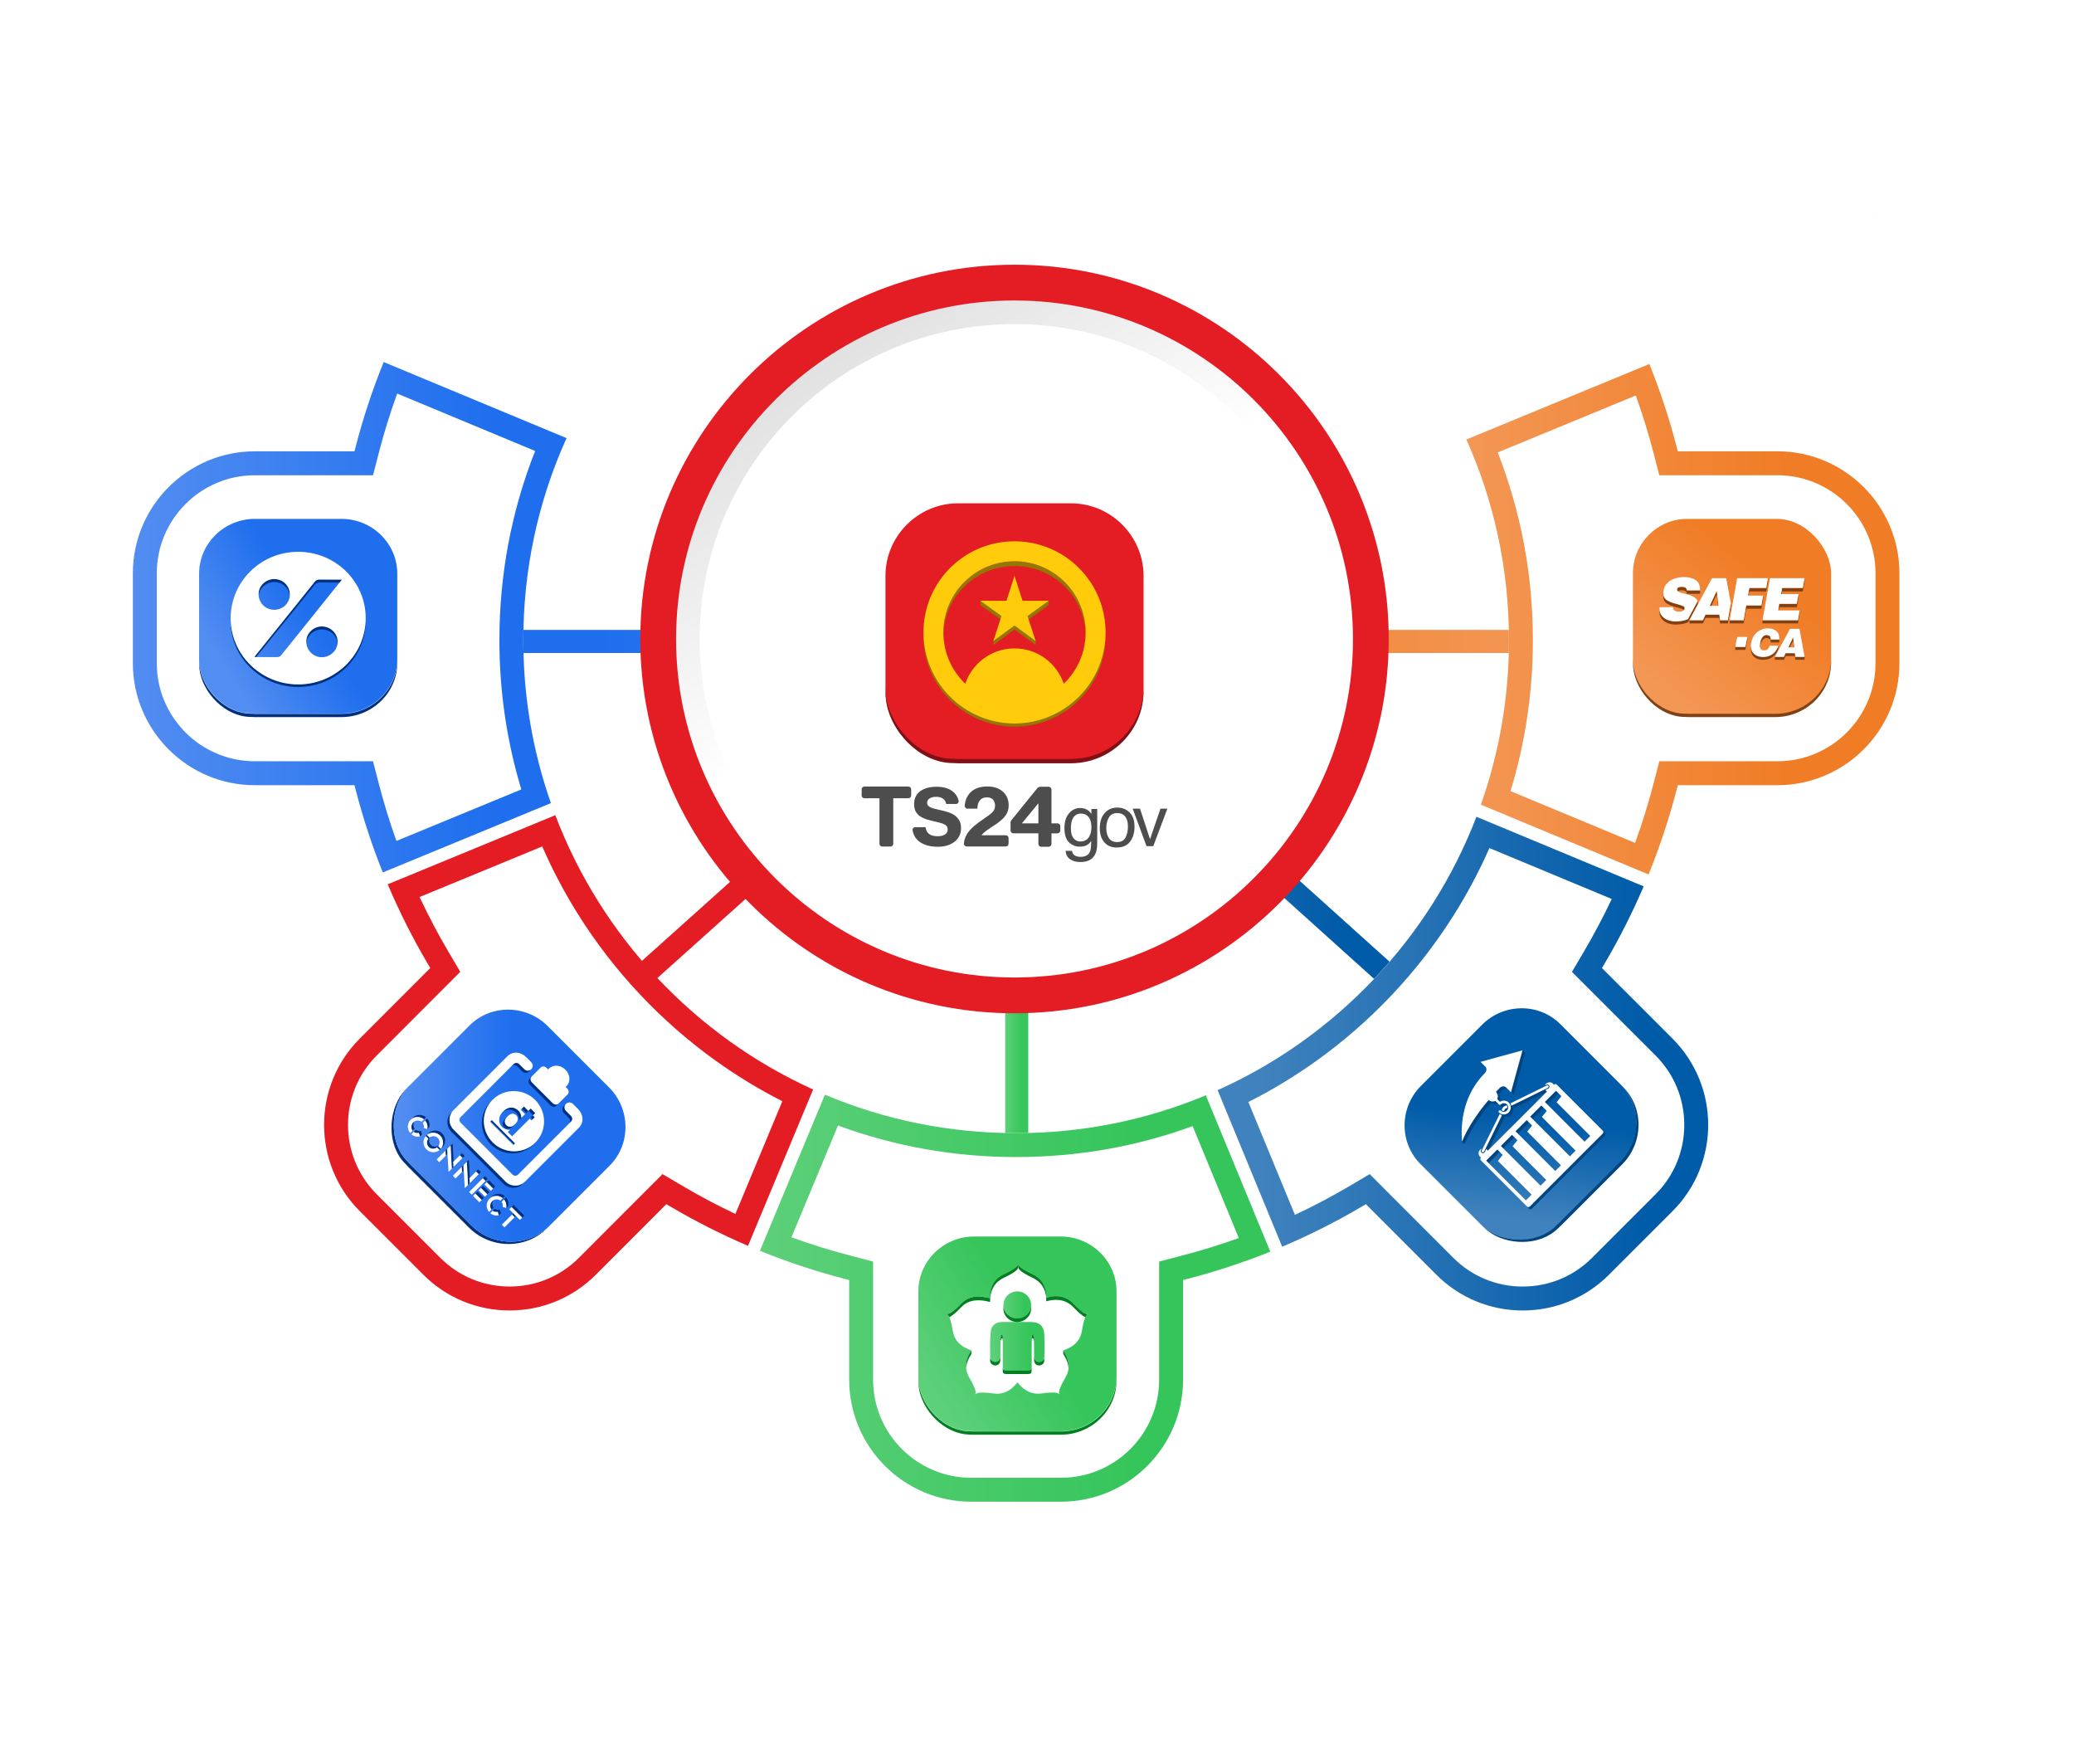 <?xml version="1.0" encoding="UTF-8"?><svg xmlns="http://www.w3.org/2000/svg" xmlns:xlink="http://www.w3.org/1999/xlink" viewBox="0 0 3212.44 2732.32"><defs><filter id="drop-shadow-1" filterUnits="userSpaceOnUse"><feOffset dx="-50.28" dy="18.52"/><feGaussianBlur result="blur" stdDeviation="13.23"/><feFlood flood-color="#bbbdbe" flood-opacity=".75"/><feComposite in2="blur" operator="in"/><feComposite in="SourceGraphic"/></filter><linearGradient id="linear-gradient" x1="1577.46" y1="974.88" x2="2424.82" y2="974.88" gradientUnits="userSpaceOnUse"><stop offset=".25" stop-color="#f07c25"/><stop offset="1" stop-color="#f39755"/></linearGradient><linearGradient id="linear-gradient-2" x1="844.08" y1="974.88" x2="1699.18" y2="974.88" gradientUnits="userSpaceOnUse"><stop offset=".16" stop-color="#1e6eee"/><stop offset="1" stop-color="#528df1"/></linearGradient><linearGradient id="linear-gradient-3" x1="1613.13" y1="1229.56" x2="2202.84" y2="1229.56" gradientTransform="translate(1545.22 -1011.12) rotate(48)" gradientUnits="userSpaceOnUse"><stop offset=".09" stop-color="#3f82bd"/><stop offset=".88" stop-color="#005ba8"/></linearGradient><linearGradient id="linear-gradient-4" x1="1607.21" y1="1362.95" x2="1642.97" y2="1362.95" gradientUnits="userSpaceOnUse"><stop offset="0" stop-color="#5dd07a"/><stop offset=".75" stop-color="#35c55a"/></linearGradient><linearGradient id="linear-gradient-5" x1="2321.61" y1="940.49" x2="2992.35" y2="940.49" gradientUnits="userSpaceOnUse"><stop offset="0" stop-color="#f39755"/><stop offset=".75" stop-color="#f07c25"/></linearGradient><linearGradient id="linear-gradient-6" x1="1936.28" y1="1628.68" x2="2696.13" y2="1628.68" gradientTransform="matrix(1, 0, 0, 1, 0, 0)" xlink:href="#linear-gradient-3"/><linearGradient id="linear-gradient-7" x1="1227.32" y1="1991.91" x2="2017.84" y2="1991.91" xlink:href="#linear-gradient-4"/><linearGradient id="linear-gradient-8" x1="256.07" y1="937.37" x2="927.77" y2="937.37" gradientUnits="userSpaceOnUse"><stop offset="0" stop-color="#528df1"/><stop offset=".84" stop-color="#1e6eee"/></linearGradient><linearGradient id="White_Black" x1="1298.87" y1="1269.86" x2="-629" y2="-1616.51" gradientTransform="translate(286.29 -353.45)" gradientUnits="userSpaceOnUse"><stop offset="0" stop-color="#fff"/><stop offset="1" stop-color="#231f20"/></linearGradient><linearGradient id="White_Black-2" x1="1188.01" y1="1179.64" x2="3607.26" y2="3558.16" xlink:href="#White_Black"/><linearGradient id="linear-gradient-9" x1="2635.06" y1="1056.34" x2="2832.65" y2="816.1" xlink:href="#linear-gradient-5"/><linearGradient id="linear-gradient-10" x1="395.4" y1="1010.47" x2="553.74" y2="909.24" xlink:href="#linear-gradient-8"/><linearGradient id="linear-gradient-11" x1="-51.22" y1="-676.33" x2="104.26" y2="-796.82" gradientTransform="translate(2899.36 2326.17) rotate(-45)" xlink:href="#linear-gradient-3"/><linearGradient id="linear-gradient-12" x1="1492.97" y1="2132.14" x2="1700.64" y2="1999.75" xlink:href="#linear-gradient-4"/><linearGradient id="linear-gradient-13" x1="1604.47" y1="2002.47" x2="1647.34" y2="2002.47" xlink:href="#linear-gradient-4"/><linearGradient id="linear-gradient-14" x1="1583.83" y1="2066.45" x2="1668.12" y2="2066.45" xlink:href="#linear-gradient-4"/><linearGradient id="linear-gradient-15" x1="966.86" y1="1996.96" x2="1113.61" y2="1850.21" gradientTransform="translate(1397.35 -371) rotate(45)" xlink:href="#linear-gradient-8"/></defs><g id="Layer_1"><g style="filter:url(#drop-shadow-1);"><rect x="1577.46" y="957.01" width="847.36" height="35.76" style="fill:url(#linear-gradient);"/><rect x="844.08" y="957.01" width="855.11" height="35.76" style="fill:url(#linear-gradient-2);"/><rect x="924.64" y="1215.19" width="821.19" height="35.76" transform="translate(-482.07 1206.24) rotate(-41.88)" style="fill:#e41d25;"/><rect x="1890.11" y="848.92" width="35.76" height="761.28" transform="translate(-282.4 1824.92) rotate(-48)" style="fill:url(#linear-gradient-3);"/><rect x="1607.21" y="969.59" width="35.76" height="786.72" style="fill:url(#linear-gradient-4);"/><g><path d="M2344.04,1227.67c28.88-81.69,43.51-167.33,43.51-254.75,0-108.29-22.18-212.8-65.94-310.81l283.38-116.88c16.74,41.53,30.9,84.45,42.15,127.73l1.94,7.46h154.33c104.18,0,188.95,84.77,188.95,188.96v139.14c0,104.19-84.77,188.96-188.95,188.96h-154.33l-1.94,7.46c-11.52,44.27-26.07,88.23-43.32,130.8l-259.78-108.07Z" style="fill:#fff;"/><path d="M2583.94,593.99c10.46,29.03,19.62,58.6,27.33,88.29l1.94,7.46,7.2,27.73h182.98c83.76,0,151.91,68.15,151.91,151.91v139.14c0,83.76-68.15,151.91-151.91,151.91h-182.98l-7.2,27.74-1.93,7.45c-7.98,30.69-17.5,61.27-28.4,91.29l-192.94-80.27c23.01-75.5,34.65-153.96,34.65-233.72,0-100.64-18.3-198.26-54.45-290.76l213.79-88.18m21.04-48.75l-283.38,116.88c43.76,98.01,65.94,202.52,65.94,310.81,0,87.41-14.63,173.06-43.51,254.75l259.78,108.07c17.24-42.57,31.8-86.52,43.32-130.8l1.94-7.46h154.33c104.18,0,188.95-84.77,188.95-188.96v-139.14c0-104.19-84.77-188.96-188.95-188.96h-154.33l-1.94-7.46c-11.24-43.27-25.41-86.2-42.15-127.73h0Z" style="fill:url(#linear-gradient-5);"/></g><g><path d="M2408.78,2010.97c-50.49,0-97.95-19.65-133.65-55.35l-109.2-109.29-6.65,3.92c-39.28,23.16-80.61,43.98-123.02,61.97l-99.98-242.44c183.58-82.33,328.87-235.8,400.86-423.4l259.02,107.76c-17.54,41.04-37.93,81.33-60.66,119.89l-3.92,6.66,109.31,109.28c73.66,73.66,73.66,193.53,0,267.19l-98.47,98.46c-35.68,35.69-83.14,55.35-133.64,55.35Z" style="fill:#fff;"/><path d="M2357.23,1294.87l189.51,78.84c-13.12,27.76-27.57,55.06-43.16,81.52l-3.92,6.66-14.56,24.72,20.29,20.28,109.3,109.28c28.63,28.63,44.4,66.77,44.4,107.4s-15.77,78.77-44.4,107.4l-98.47,98.46c-28.68,28.69-66.84,44.49-107.44,44.49s-78.76-15.8-107.44-44.48l-109.2-109.29-20.3-20.32-24.73,14.59-6.64,3.92c-27.25,16.06-55.55,30.98-84.49,44.53l-72.07-174.74c36.05-18.18,70.85-39.19,103.82-62.67,42.32-30.15,81.93-64.61,117.73-102.42,35.8-37.81,68.03-79.23,95.8-123.11,21.25-33.58,40-68.78,55.97-105.05m-20.09-48.48c-71.99,187.6-217.28,341.06-400.86,423.4l99.98,242.44c42.41-17.99,83.74-38.81,123.02-61.97l6.65-3.92,109.2,109.29c35.69,35.69,83.15,55.35,133.65,55.35s97.95-19.65,133.64-55.35l98.47-98.46c73.66-73.66,73.66-193.53,0-267.19l-109.3-109.28,3.92-6.66c22.72-38.56,43.11-78.84,60.66-119.89l-259.02-107.76h0Z" style="fill:url(#linear-gradient-6);"/></g><g><path d="M1554.53,2307.09c-104.19,0-188.96-84.77-188.96-188.96v-154.31l-7.46-1.94c-44.33-11.54-88.28-26.09-130.79-43.31l100.69-241.83c93.73,39.54,193.31,59.58,296.14,59.58s200.81-19.72,293.82-58.61l99.86,242.13c-41.04,16.55-83.92,30.68-127.64,42.04l-7.46,1.94v154.32c0,104.19-84.77,188.96-188.95,188.96h-139.25Z" style="fill:#fff;"/><path d="M1348.24,1724.54c88.08,32.42,180.72,48.83,275.91,48.83s186.13-16.1,273.44-47.91l71.49,173.34c-28.77,10.34-58.3,19.47-88.2,27.24l-7.46,1.94-27.73,7.2v182.97c0,83.76-68.15,151.91-151.91,151.91h-139.25c-83.76,0-151.91-68.15-151.91-151.91v-182.93l-27.7-7.22-7.47-1.95c-30.71-7.99-61.28-17.51-91.28-28.39l72.07-173.1m-20.23-47.8l-100.69,241.84c42.51,17.22,86.47,31.78,130.79,43.31l7.46,1.94v154.31c0,104.19,84.77,188.96,188.96,188.96h139.25c104.18,0,188.95-84.77,188.95-188.96v-154.32l7.46-1.94c43.71-11.36,86.6-25.49,127.64-42.04l-99.86-242.13c-93.01,38.89-191.81,58.61-293.82,58.61s-202.41-20.04-296.14-59.58h0Z" style="fill:url(#linear-gradient-7);"/></g><g><path d="M839.59,1992.44c-45.52,0-88.31-17.73-120.49-49.92l-98.48-98.46c-66.43-66.44-66.43-174.55,0-241l119.36-119.44-11.22-19.01c-19.61-33.26-37.54-68.07-53.41-103.69l224.73-92.65c36.18,88.76,88.09,169.46,154.5,240.1,66.66,70.91,144.38,127.92,231.22,169.65l-86.74,208.32c-34.73-15.62-68.5-33.09-100.61-52.05l-19.03-11.23-119.35,119.46c-32.18,32.18-74.98,49.91-120.49,49.91Z" style="fill:#fff;"/><path d="M890.18,1292.4c15.83,36.31,34.45,71.58,55.57,105.22,27.6,43.97,59.68,85.51,95.34,123.44,35.66,37.93,75.14,72.53,117.35,102.82,32.89,23.6,67.61,44.73,103.6,63.03l-72.68,174.55c-28.03-13.24-55.32-27.68-81.49-43.14l-6.66-3.93-24.74-14.59-20.3,20.32-109.19,109.29c-28.69,28.69-66.83,44.49-107.4,44.49s-78.71-15.8-107.39-44.5l-98.47-98.46c-59.21-59.22-59.21-155.58,0-214.81l109.21-109.29,20.28-20.3-14.58-24.71-3.92-6.64c-16.07-27.25-30.98-55.55-44.53-84.5l189.98-78.32m20.26-48.42l-259.59,107.02c17.97,42.39,38.8,83.73,61.97,123.04l3.92,6.65-109.21,109.29c-73.65,73.66-73.65,193.53,0,267.19l98.48,98.46c35.68,35.69,83.13,55.35,133.59,55.35s97.91-19.65,133.6-55.34l109.2-109.31,6.66,3.93c38.09,22.49,78.37,42.87,119.87,60.65l100.82-242.15c-183.3-82.97-328.02-236.93-399.3-424.77h0Z" style="fill:#e41d25;"/></g><g><path d="M643.22,1332.57c-16.38-40.63-30.47-83.52-41.94-127.63l-1.94-7.46h-154.31c-104.19,0-188.96-84.77-188.96-188.96v-139.14c0-104.19,84.76-188.96,188.96-188.96h154.33l1.93-7.47c11.52-44.58,26.07-88.53,43.3-130.79l283.2,117.81c-44.4,98.51-66.91,203.74-66.91,312.95,0,86.58,14.37,171.42,42.73,252.31l-260.37,107.34Z" style="fill:#fff;"/><path d="M665.46,590.97l213.7,88.9c-36.75,93.09-55.34,191.48-55.34,293.05,0,78.89,11.4,156.47,33.92,231.15l-193.44,79.75c-10.24-28.57-19.34-58.11-27.17-88.21l-1.94-7.46-7.21-27.71h-182.95c-83.76,0-151.91-68.15-151.91-151.91v-139.14c0-83.77,68.15-151.91,151.91-151.91h183.03l7.17-27.79,1.92-7.46c7.97-30.83,17.45-61.39,28.31-91.25m-20.88-48.81c-17.22,42.26-31.77,86.2-43.3,130.79l-1.93,7.47h-154.33c-104.19,0-188.96,84.77-188.96,188.96v139.14c0,104.19,84.76,188.96,188.96,188.96h154.31l1.94,7.46c11.47,44.12,25.57,87,41.94,127.63l260.37-107.34c-28.36-80.9-42.73-165.74-42.73-252.31,0-109.2,22.51-214.43,66.91-312.95l-283.2-117.81h0Z" style="fill:url(#linear-gradient-8);"/></g><g><path d="M2173.59,971.08c0,304.82-247.09,551.93-551.92,551.93s-551.93-247.11-551.93-551.93,247.11-551.95,551.93-551.95,551.92,247.11,551.92,551.95Z" style="fill:url(#White_Black);"/><path d="M2059.34,971.08c0,241.72-195.96,437.67-437.67,437.67s-437.69-195.96-437.69-437.67,195.94-437.68,437.69-437.68,437.67,195.95,437.67,437.68Z" style="fill:url(#White_Black-2);"/><path d="M2109.34,971.08c0,269.34-218.31,487.66-487.67,487.66s-487.68-218.32-487.68-487.66,218.31-487.69,487.68-487.69,487.67,218.33,487.67,487.69Z" style="fill:#fff;"/><path d="M1621.68,1550.72c-319.62,0-579.66-260.04-579.66-579.64s260.03-579.66,579.66-579.66,579.63,260.04,579.63,579.66-260.02,579.64-579.63,579.64Zm0-1103.89c-289.07,0-524.23,235.18-524.23,524.25s235.16,524.22,524.23,524.22,524.22-235.15,524.22-524.22-235.16-524.25-524.22-524.25Z" style="fill:#e41d25;"/></g><g><g><g><path d="M1389.17,1199.59h68.15c2.36,0,4.27,1.91,4.27,4.27v9.57c0,2.36-1.91,4.27-4.27,4.27h-23.46v70.55c0,2.36-1.91,4.27-4.27,4.27h-12.81c-2.36,0-4.27-1.91-4.27-4.27v-70.55h-23.33c-2.36,0-4.27-1.91-4.27-4.27v-9.57c0-2.36,1.91-4.27,4.27-4.27Z" style="fill:#4d4d4d;"/><path d="M1502.85,1292.84c-6,0-11.39-.68-16.19-2.04-4.8-1.36-8.92-3.32-12.35-5.88-3.44-2.56-6.1-5.74-7.98-9.54-1.23-2.48-2.09-5.18-2.58-8.09-.42-2.51,1.51-4.8,4.05-4.8h16.1c.56,4.88,2.42,8.43,5.58,10.67,3.16,2.24,7.61,3.36,13.37,3.36,2,0,3.92-.2,5.76-.6,1.84-.4,3.48-1.02,4.92-1.86,1.44-.84,2.58-1.92,3.42-3.24,.84-1.32,1.26-2.9,1.26-4.74s-.46-3.52-1.38-4.8c-.92-1.28-2.26-2.36-4.02-3.24-1.76-.88-3.92-1.66-6.48-2.34-2.56-.68-5.44-1.38-8.63-2.1-4.32-.96-8.39-2.04-12.23-3.24-3.84-1.2-7.19-2.78-10.07-4.74-2.88-1.96-5.14-4.44-6.78-7.43-1.64-3-2.46-6.82-2.46-11.45s.88-8.63,2.64-11.99c1.76-3.36,4.2-6.13,7.32-8.34,3.12-2.2,6.8-3.84,11.03-4.92,4.24-1.08,8.83-1.62,13.79-1.62s9.39,.56,13.55,1.68c4.16,1.12,7.75,2.8,10.79,5.04,3.04,2.24,5.47,5.02,7.32,8.34,1.11,2.01,1.95,4.21,2.5,6.62,.59,2.54-1.41,4.95-4.01,4.95h-15.28c-.56-3.52-2.16-6.24-4.8-8.15-2.64-1.92-6.2-2.88-10.67-2.88-4.24,0-7.64,.84-10.19,2.52-2.56,1.68-3.84,3.92-3.84,6.72,0,1.76,.48,3.2,1.44,4.32,.96,1.12,2.36,2.1,4.2,2.94,1.84,.84,4.1,1.58,6.77,2.22,2.68,.64,5.78,1.36,9.29,2.16,4,.88,7.86,1.94,11.57,3.18,3.72,1.24,7,2.9,9.83,4.98,2.84,2.08,5.11,4.68,6.83,7.8,1.72,3.12,2.58,7.04,2.58,11.75s-.92,8.73-2.76,12.29c-1.84,3.56-4.38,6.56-7.61,8.99-3.24,2.44-7.04,4.3-11.39,5.58-4.36,1.28-9.1,1.92-14.21,1.92Z" style="fill:#4d4d4d;"/><path d="M1545.58,1278.07c1.66-3.92,3.98-7.58,6.97-10.99,2.13-2.3,4.43-4.49,6.9-6.59,2.47-2.09,5.01-4.09,7.61-6.01,2.6-1.92,5.2-3.75,7.8-5.5,2.6-1.75,5.05-3.47,7.35-5.18,2.98-2.13,5.28-4.3,6.9-6.52,1.62-2.22,2.43-4.94,2.43-8.18,0-3.84-1.09-6.93-3.26-9.27-2.17-2.34-5.26-3.51-9.27-3.51-4.77,0-8.31,1.4-10.61,4.22-1.45,1.62-2.52,3.56-3.2,5.82-.68,2.26-1.02,4.75-1.02,7.48h-15.26c-2.57,0-4.58-2.21-4.36-4.78,.23-2.67,.65-5.1,1.28-7.31,.98-3.45,2.53-6.67,4.67-9.65,2.64-3.84,6.39-6.9,11.25-9.2,4.86-2.3,10.82-3.45,17.9-3.45,5.28,0,9.97,.75,14.06,2.24,4.09,1.49,7.54,3.56,10.35,6.2,2.81,2.64,4.94,5.71,6.39,9.2,1.45,3.5,2.17,7.29,2.17,11.38,0,5.28-1.07,9.74-3.2,13.36-2.13,3.62-4.86,6.84-8.18,9.65-2.39,2.13-4.97,4.13-7.73,6.01-2.77,1.88-5.54,3.71-8.31,5.5-2.77,1.79-5.41,3.62-7.93,5.5-2.51,1.88-4.67,3.92-6.46,6.14v.38h37.3c2.42,0,4.37,1.96,4.37,4.37v8.64c0,2.42-1.96,4.37-4.37,4.37h-60.53c-2.57,0-4.63-2.22-4.36-4.78,.39-3.6,1.17-6.78,2.34-9.54Z" style="fill:#4d4d4d;"/><path d="M1658.66,1272.06h-38.7c-2.44,0-4.42-1.98-4.42-4.42v-12.74c0-1.01,.35-1.99,.98-2.78l40.21-49.68c1.3-1.61,3.25-2.54,5.32-2.54h12.45c2.44,0,4.42,1.98,4.42,4.42v52.25h9.27c2.44,0,4.42,1.98,4.42,4.42v6.66c0,2.44-1.98,4.42-4.42,4.42h-9.27v16.37c0,2.44-1.98,4.42-4.42,4.42h-11.43c-2.44,0-4.42-1.98-4.42-4.42v-16.37Zm.39-51.76-25.98,36.27h25.59v-31.09l-25.59,31.09Z" style="fill:#4d4d4d;"/></g><g><path d="M1735.13,1236.16c1.84,1.27,3.71,3.11,5.62,5.53v-7.32h9.01v52.84c0,7.38-1.08,13.2-3.24,17.47-4.04,7.88-11.66,11.83-22.87,11.83-6.24,0-11.48-1.4-15.73-4.2-4.25-2.8-6.63-7.19-7.14-13.16h9.93c.47,2.6,1.4,4.61,2.81,6.02,2.19,2.17,5.65,3.26,10.36,3.26,7.45,0,12.32-2.64,14.62-7.92,1.37-3.11,2-8.66,1.89-16.65-1.95,2.97-4.29,5.17-7.02,6.62s-6.36,2.17-10.86,2.17c-6.27,0-11.75-2.23-16.46-6.7-4.7-4.47-7.05-11.85-7.05-22.16,0-9.73,2.37-17.32,7.11-22.79,4.74-5.46,10.46-8.19,17.16-8.19,4.54,0,8.5,1.12,11.89,3.36Zm1.19,10.47c-2.95-3.47-6.71-5.21-11.28-5.21-6.84,0-11.51,3.22-14.03,9.66-1.33,3.44-2,7.94-2,13.51,0,6.55,1.32,11.53,3.97,14.95,2.64,3.42,6.2,5.13,10.66,5.13,6.98,0,11.89-3.16,14.73-9.49,1.58-3.58,2.38-7.76,2.38-12.53,0-7.2-1.48-12.53-4.43-16Z" style="fill:#4d4d4d;"/><path d="M1799.83,1239.63c5.13,4.99,7.7,12.32,7.7,22s-2.26,17.09-6.79,23.2c-4.52,6.11-11.55,9.16-21.06,9.16-7.94,0-14.24-2.7-18.91-8.1-4.67-5.4-7-12.66-7-21.76,0-9.76,2.46-17.53,7.38-23.31,4.92-5.78,11.53-8.67,19.82-8.67,7.43,0,13.72,2.49,18.85,7.48Zm-6.06,38.61c2.38-4.89,3.57-10.34,3.57-16.34,0-5.42-.86-9.82-2.58-13.22-2.72-5.35-7.4-8.02-14.05-8.02-5.9,0-10.19,2.28-12.87,6.83-2.68,4.55-4.02,10.04-4.02,16.47s1.34,11.32,4.02,15.44c2.68,4.12,6.94,6.18,12.77,6.18,6.4,0,10.79-2.45,13.17-7.34Z" style="fill:#4d4d4d;"/><path d="M1816.06,1233.83l15.52,47.31,16.17-47.31h10.69l-21.87,58.1h-10.41l-21.43-58.1h11.34Z" style="fill:#4d4d4d;"/></g></g><g><path d="M1709.12,760.96h-174.91c-61.84,0-112.44,50.6-112.44,112.44v174.91c0,59.65,47.07,108.82,105.9,112.24,2.17,.13,4.35,.21,6.55,.21h174.91c61.84,0,112.44-50.6,112.44-112.44v-174.91c0-61.84-50.6-112.44-112.44-112.44Z" style="fill:#e41d25;"/><g><path d="M1674.07,911.6c-10.6,7.6-21.15,15.19-31.75,22.79-.21,.12-.33,.25-.37,.39v7.34c.04-.15,.16-.27,.37-.39,10.6-7.6,21.15-15.19,31.75-22.79l.55-.39v-7.34l-.55,.39Z" style="fill:#937700;"/><path d="M1601.04,934.31c-10.6-7.56-21.19-15.15-31.79-22.75l-.4-.31v7.34l.4,.31c10.6,7.6,21.19,15.19,31.79,22.75,.32,.21,.44,.38,.44,.63v-7.34c0-.24-.12-.42-.44-.63Z" style="fill:#937700;"/><path d="M1621.72,850.67c-49.82,0-91.93,32.73-105.56,77.69-3.02,9.95-4.64,20.51-4.64,31.44v7.34c0-10.93,1.62-21.48,4.64-31.44,13.63-44.96,55.74-77.69,105.56-77.69,60.85,0,110.2,48.83,110.2,109.13v-7.34c0-60.3-49.35-109.13-110.2-109.13Z" style="fill:#937700;"/><path d="M1653.87,972.44c-10.52-7.6-21.04-15.19-31.51-22.83-.26-.18-.45-.26-.65-.26s-.38,.09-.62,.26c-10.48,7.64-21,15.19-31.51,22.79l-.55,.39v7.34l.55-.39c10.52-7.6,21.04-15.15,31.51-22.79,.24-.18,.43-.26,.62-.26s.39,.09,.65,.26c10.48,7.64,21,15.23,31.51,22.83l.55,.35v-7.34l-.55-.35Z" style="fill:#937700;"/><g><path d="M1762.52,967.98c-.04,.47-.08,.94-.08,1.41-.08,.94-.16,1.88-.24,2.82-.04,.43-.08,.86-.12,1.25-.12,1.25-.24,2.47-.4,3.68-.24,1.68-.4,3.02-.63,4.35l-.16,.98c-.16,.98-.36,2-.51,3.01-.08,.39-.16,.78-.24,1.17-.2,.98-.4,1.92-.59,2.9l-.24,1.02c-.28,1.25-.59,2.51-.91,3.72-.36,1.49-.75,2.82-1.11,4.15v7.34c.36-1.33,.75-2.66,1.11-4.15,.32-1.21,.63-2.47,.91-3.72l.24-1.02c.2-.98,.4-1.92,.59-2.9,.08-.39,.16-.78,.24-1.17,.16-1.02,.36-2.04,.51-3.02l.16-.98c.24-1.33,.4-2.66,.63-4.35,.16-1.21,.28-2.43,.4-3.68,.04-.39,.08-.82,.12-1.25,.08-.94,.16-1.88,.24-2.82,0-.47,.04-.94,.08-1.41,.04-.94,.08-1.88,.12-2.82v-7.34c-.04,.94-.08,1.88-.12,2.82Z" style="fill:#937700;"/><path d="M1754.77,1006.24c-1.62,4.5-3.2,8.3-4.94,12.02-.67,1.41-1.23,2.62-1.86,3.8-17.36,34.38-48.48,60.61-86.2,71.66-.95,.27-1.74,.51-2.53,.74-2.61,.7-4.86,1.25-7.16,1.72l-1.03,.23c-.63,.12-1.23,.23-1.82,.35-.43,.12-.87,.2-1.34,.27-.55,.08-1.11,.2-1.66,.31-.91,.16-1.82,.31-2.77,.43-.43,.08-.87,.12-1.3,.2-.59,.08-1.23,.2-1.86,.27-.47,.04-.91,.12-1.34,.16-.67,.08-1.34,.16-2.02,.23l-1.15,.12c-1.07,.08-2.1,.2-3.12,.27-1.5,.12-2.37,.16-3.24,.2l-1.07,.04c-.79,.04-1.58,.08-2.37,.12h-.99c-1.07,.04-2.17,.04-3.28,.04s-2.17,0-3.28-.04h-.99c-.79-.04-1.58-.08-2.33-.12l-1.07-.04c-.91-.04-1.78-.08-2.65-.16-1.66-.12-2.69-.23-3.72-.31l-1.19-.12c-.67-.08-1.34-.16-1.98-.23-.47-.04-.91-.12-1.34-.16-.63-.08-1.27-.2-1.9-.27-.44-.08-.87-.12-1.31-.2-.91-.12-1.86-.27-2.77-.43-.55-.12-1.11-.23-1.66-.31-.43-.08-.91-.16-1.34-.27l-1.78-.35-1.07-.23c-2.29-.47-4.55-1.02-6.8-1.64-1.15-.31-1.94-.55-2.73-.74-37.88-11.12-69-37.35-86.32-71.62-.63-1.29-1.23-2.51-1.78-3.72-1.82-3.92-3.4-7.71-4.82-11.59-.59-1.68-.95-2.74-1.3-3.84-.63-1.88-.99-3.02-1.3-4.19-.51-1.72-.87-3.05-1.23-4.42-.36-1.33-.63-2.58-.95-3.84l-.2-1.02c-.24-.98-.43-1.92-.63-2.9-.08-.39-.16-.78-.2-1.17-.2-1.02-.4-2-.55-3.01l-.16-.98c-.2-1.33-.4-2.7-.55-4.03-.2-1.53-.36-2.74-.47-3.99-.04-.39-.08-.82-.12-1.25-.08-.94-.16-1.88-.2-2.82-.04-.47-.08-.94-.12-1.41-.04-.94-.08-1.88-.12-2.82,0-.43-.04-.86-.04-1.29-.04-1.37-.08-2.74-.08-4.07v7.34c0,1.33,.04,2.7,.08,4.07,0,.43,.04,.86,.04,1.29,.04,.94,.08,1.88,.12,2.82,.04,.47,.08,.94,.12,1.41,.04,.94,.12,1.88,.2,2.82,.04,.43,.08,.86,.12,1.25,.12,1.25,.28,2.47,.47,3.99,.16,1.33,.36,2.7,.55,4.03l.16,.98c.16,1.02,.36,2,.55,3.02,.04,.39,.12,.78,.2,1.17,.2,.98,.4,1.92,.63,2.9l.2,1.02c.32,1.25,.59,2.51,.95,3.84,.36,1.37,.71,2.7,1.23,4.42,.32,1.17,.67,2.31,1.3,4.19,.36,1.1,.71,2.15,1.3,3.84,1.42,3.88,3.01,7.67,4.82,11.59,.55,1.21,1.15,2.43,1.78,3.72,17.32,34.26,48.44,60.5,86.32,71.62,.79,.2,1.58,.43,2.73,.74,2.25,.63,4.51,1.17,6.8,1.64l1.07,.23c.59,.12,1.19,.24,1.78,.35,.43,.12,.91,.2,1.34,.27,.55,.08,1.11,.2,1.66,.31,.91,.16,1.86,.31,2.77,.43,.43,.08,.87,.12,1.31,.2,.63,.08,1.27,.2,1.9,.27,.43,.04,.87,.12,1.34,.16,.63,.08,1.3,.16,1.98,.24l1.19,.12c1.03,.08,2.06,.2,3.72,.31,.87,.08,1.74,.12,2.65,.16l1.07,.04c.75,.04,1.54,.08,2.33,.12h.99c1.11,.04,2.17,.04,3.28,.04s2.21,0,3.28-.04h.99c.79-.04,1.58-.08,2.37-.12l1.07-.04c.87-.04,1.74-.08,3.24-.2,1.03-.08,2.06-.2,3.12-.27l1.15-.12c.67-.08,1.34-.16,2.02-.24,.43-.04,.87-.12,1.34-.16,.63-.08,1.27-.2,1.86-.27,.43-.08,.87-.12,1.3-.2,.95-.12,1.86-.27,2.77-.43,.55-.12,1.11-.23,1.66-.31,.47-.08,.91-.16,1.34-.27,.59-.12,1.19-.23,1.82-.35l1.03-.23c2.29-.47,4.55-1.02,7.16-1.72,.79-.23,1.58-.47,2.53-.74,37.72-11.04,68.84-37.28,86.2-71.66,.63-1.17,1.19-2.39,1.86-3.8,1.74-3.72,3.32-7.52,4.94-12.02,.36-1.06,.71-2.11,1.34-3.95,.35-1.13,.71-2.25,1.17-3.79v-7.34c-.47,1.54-.82,2.67-1.17,3.8-.63,1.84-.99,2.9-1.34,3.95Z" style="fill:#937700;"/></g></g><g><path d="M1628.28,1101.74c.36-.02,.71-.03,1.07-.05,.89-.05,1.77-.1,2.65-.17,.2-.01,.41-.03,.61-.04,1.04-.08,2.07-.17,3.1-.28,.4-.04,.79-.08,1.18-.13,.66-.07,1.33-.15,1.99-.23,.45-.05,.9-.11,1.35-.17,.63-.08,1.26-.17,1.88-.26,.43-.06,.87-.12,1.3-.19,.93-.14,1.85-.3,2.77-.46,.56-.1,1.11-.2,1.66-.31,.44-.08,.89-.17,1.33-.25,.6-.12,1.2-.24,1.8-.37,.35-.07,.7-.15,1.05-.23,2.29-.5,4.56-1.06,6.8-1.67,.12-.03,.24-.06,.35-.1,.79-.22,1.59-.44,2.37-.68,.06-.02,.11-.03,.17-.05,37.71-11.15,68.83-37.64,86.15-72.25,.02-.04,.04-.07,.06-.11,.6-1.2,1.19-2.42,1.75-3.64,.03-.06,.06-.13,.09-.19,1.73-3.75,3.31-7.6,4.71-11.52,.07-.21,.15-.41,.22-.62,.38-1.07,.74-2.15,1.1-3.24,.08-.25,.17-.51,.25-.76,.37-1.16,.72-2.32,1.06-3.49,.04-.13,.08-.26,.12-.4,.39-1.34,.75-2.69,1.1-4.05,.01-.05,.02-.09,.03-.14,.31-1.24,.61-2.48,.89-3.74,.08-.34,.15-.69,.23-1.03,.21-.98,.42-1.96,.61-2.95,.08-.4,.15-.79,.23-1.19,.19-1.01,.36-2.02,.53-3.04,.05-.33,.11-.66,.16-.99,.21-1.35,.4-2.7,.58-4.06,.01-.11,.02-.21,.04-.32,.15-1.23,.29-2.47,.41-3.71,.04-.43,.08-.85,.11-1.28,.08-.94,.16-1.89,.22-2.84,.03-.47,.06-.95,.09-1.43,.06-.95,.1-1.91,.14-2.87,.02-.43,.04-.86,.05-1.29,.04-1.37,.06-2.75,.06-4.14,0-1.22-.02-2.43-.05-3.64-.13-5.18-.55-10.28-1.22-15.31-.37-2.74-.82-5.46-1.34-8.15-.96-4.92-2.17-9.76-3.62-14.48-.38-1.22-.77-2.44-1.18-3.65-.06-.18-.12-.35-.18-.52-.55-1.6-1.13-3.19-1.74-4.77-1.59-4.14-3.37-8.18-5.32-12.12-.47-.95-.95-1.89-1.44-2.82-1.83-3.48-3.79-6.88-5.9-10.18-.69-1.08-1.38-2.15-2.1-3.2-2.23-3.3-4.6-6.49-7.09-9.58-.6-.75-1.21-1.49-1.83-2.22-5.89-7.02-12.46-13.45-19.6-19.2-1.56-1.26-3.15-2.48-4.76-3.68-1.48-1.09-2.98-2.16-4.5-3.19-.11-.07-.21-.15-.32-.22-2.09-1.41-4.22-2.76-6.39-4.06-2.29-1.38-4.63-2.69-7-3.93-.93-.49-1.87-.97-2.82-1.44-1.38-.68-2.76-1.35-4.17-1.99-5.67-2.59-11.54-4.8-17.58-6.63-4.51-1.36-9.11-2.51-13.8-3.42-2.83-.55-5.68-1.02-8.56-1.4-4.89-.64-9.86-1.04-14.9-1.17-1.21-.03-2.42-.05-3.64-.05-4.87,0-9.68,.25-14.42,.73-4.74,.48-9.41,1.2-14,2.14-3.44,.7-6.84,1.53-10.19,2.48-58.01,16.47-100.79,69.14-102.38,132.05-.03,1.21-.05,2.42-.05,3.64,0,1.38,.03,2.76,.06,4.14,.01,.43,.03,.86,.05,1.29,.04,.96,.08,1.92,.14,2.87,.03,.48,.06,.95,.09,1.43,.06,.95,.14,1.89,.22,2.84,.04,.43,.07,.85,.11,1.28,.12,1.24,.26,2.48,.41,3.71,.01,.11,.02,.21,.04,.32,.17,1.36,.37,2.71,.58,4.06,.05,.33,.11,.66,.16,.99,.17,1.02,.34,2.03,.53,3.04,.07,.4,.15,.79,.23,1.19,.19,.99,.39,1.97,.61,2.94,.07,.35,.15,.69,.23,1.03,.28,1.25,.58,2.5,.89,3.74,.01,.05,.02,.09,.03,.14,.35,1.36,.72,2.71,1.1,4.05,.04,.13,.08,.27,.12,.4,.34,1.17,.69,2.33,1.06,3.48,.08,.26,.17,.51,.25,.77,.35,1.08,.72,2.16,1.1,3.23,.07,.21,.15,.42,.22,.63,1.4,3.92,2.98,7.77,4.71,11.52,.03,.07,.06,.13,.09,.2,.57,1.22,1.15,2.43,1.75,3.63,.02,.04,.04,.08,.06,.12,17.31,34.6,48.43,61.09,86.14,72.24,.06,.02,.12,.04,.18,.05,.79,.23,1.58,.46,2.37,.68,.12,.03,.24,.06,.36,.1,2.24,.61,4.51,1.17,6.79,1.67,.35,.08,.7,.15,1.05,.23,.6,.13,1.2,.25,1.8,.37,.44,.09,.89,.17,1.33,.25,.55,.1,1.1,.21,1.66,.31,.92,.16,1.84,.32,2.77,.46,.43,.07,.87,.13,1.3,.19,.63,.09,1.26,.18,1.89,.26,.45,.06,.9,.11,1.35,.17,.66,.08,1.32,.16,1.99,.23,.39,.04,.79,.09,1.18,.13,1.03,.1,2.06,.2,3.1,.28,.2,.02,.41,.03,.61,.04,.88,.06,1.76,.12,2.65,.17,.36,.02,.71,.04,1.07,.05,.78,.04,1.56,.07,2.34,.09,.33,.01,.67,.02,1,.03,1.09,.02,2.19,.04,3.28,.04s2.19-.02,3.28-.04c.33,0,.67-.02,1-.03,.78-.02,1.56-.05,2.34-.09Zm103.57-140.88c0,31.25-13.01,59.46-33.91,79.52-10.77-31.82-40.82-54.74-76.27-54.74s-65.5,22.92-76.27,54.74c-20.9-20.05-33.91-48.26-33.91-79.52,0-60.86,49.33-110.19,110.19-110.19s110.19,49.33,110.19,110.19Z" style="fill:#ffcb0a;"/><path d="M1609.45,911.2c-.18,.56-.42,.71-.99,.71-13.06-.05-26.12-.08-39.18-.1-.14,0-.28,.02-.52,.04,.2,.15,.32,.24,.43,.32,10.59,7.66,21.18,15.33,31.79,22.97,.44,.32,.51,.58,.34,1.08-3.84,11.69-7.67,23.39-11.5,35.09-.28,.87-.56,1.74-.88,2.72,.27-.18,.42-.29,.58-.4,10.5-7.67,21.01-15.33,31.5-23.01,.48-.35,.77-.37,1.26,0,10.5,7.69,21.02,15.36,31.54,23.04,.15,.11,.3,.21,.53,.37-.07-.24-.11-.37-.15-.5-4.08-12.47-8.16-24.94-12.26-37.4-.14-.43-.07-.64,.3-.9,10.6-7.65,21.19-15.31,31.78-22.98,.15-.11,.29-.23,.53-.42-.38,0-.63,0-.87,0-13.01,.03-26.01,.06-39.02,.1-.41,0-.61-.09-.75-.52-2.47-7.71-4.96-15.42-7.45-23.13-1.58-4.91-3.17-9.83-4.8-14.88-.11,.28-.18,.44-.23,.6-4,12.4-8.01,24.8-11.99,37.21Z" style="fill:#ffcb0a;"/></g><path d="M1819.55,1066.47c-1.44,7.41-3.63,14.57-6.48,21.38-3.22,7.7-7.29,14.97-12.1,21.69-20.41,28.58-54.03,47.32-91.85,47.32h-174.92c-2.58,0-5.12-.12-7.66-.3-52.13,0-98.32-49.86-104-98.18-.5-4.23-.78-8.52-.78-12.87v6.69c0,4.35,.28,8.64,.78,12.87,5.69,48.32,51.87,98.18,104,98.18,2.53,.18,5.08,.3,7.66,.3h174.92c37.82,0,71.45-18.75,91.85-47.32,4.8-6.73,8.87-13.99,12.1-21.69,2.85-6.82,5.04-13.97,6.48-21.38,1.32-6.79,2.01-13.79,2.01-20.95v-6.69c0,7.16-.69,14.16-2.01,20.95Z" style="fill:#801015;"/></g></g><g><rect x="2579.55" y="785.06" width="306.96" height="304.34" rx="84.24" ry="84.24" style="fill:url(#linear-gradient-9);"/><g><g><path d="M2663.04,896.02c0-3.63-2.66-5.47-8.03-5.47-3.31,0-5.47,.72-6.51,2.16-.16,.22-.29,.45-.39,.7-.08,.2-.15,.4-.2,.62v5.09c.05-.22,.12-.42,.2-.62,.11-.25,.24-.48,.39-.7,1.04-1.44,3.21-2.16,6.51-2.16,5.37,0,8.03,1.84,8.03,5.47h20.52v-5.09h-20.52Z" style="fill:#804214;"/><polygon points="2842.62 892.35 2839.53 892.35 2810.69 892.35 2808.97 901.67 2808.97 906.75 2810.69 897.43 2839.53 897.43 2842.62 897.43 2845.45 882.38 2845.45 877.29 2842.62 892.35" style="fill:#804214;"/><polygon points="2786.02 892.35 2759.87 892.35 2757.77 904.07 2757.77 909.16 2759.87 897.43 2786.02 897.43 2788.71 882.38 2788.71 877.29 2786.02 892.35" style="fill:#804214;"/><polygon points="2709.42 896.73 2706.88 902.1 2698.48 919.83 2698.48 924.92 2706.88 907.19 2709.42 901.82 2712.07 924.92 2712.07 919.83 2709.42 896.73" style="fill:#804214;"/><path d="M2657.47,920.25c-1.45-.74-4.58-1.79-9.39-3.16-6.93-1.62-12.25-3.62-15.97-6.05-3.69-2.4-5.54-6.11-5.54-11.11v5.09c0,5,1.85,8.71,5.54,11.11,3.72,2.43,9.05,4.44,15.97,6.05,4.81,1.37,7.94,2.42,9.39,3.16,1.47,.74,2.19,1.75,2.19,3v-5.09c0-1.26-.72-2.26-2.19-3Z" style="fill:#804214;"/><polygon points="2833.32 916.7 2830.23 916.7 2806.23 916.7 2804.49 926.82 2804.49 931.91 2806.23 921.79 2830.23 921.79 2833.32 921.79 2836.15 906.75 2836.15 901.67 2833.32 916.7" style="fill:#804214;"/><polygon points="2726.55 941.86 2714.55 941.86 2713.45 933.27 2710.28 933.27 2691.93 933.27 2688 941.86 2684.83 941.86 2667.02 941.86 2667.02 946.95 2684.83 946.95 2688 946.95 2691.93 938.36 2710.28 938.36 2713.45 938.36 2714.55 946.95 2726.55 946.95 2731.2 921.08 2731.2 916 2726.55 941.86" style="fill:#804214;"/><polygon points="2778.56 919.13 2775.7 919.13 2755.04 919.13 2751.02 941.86 2748.16 941.86 2729.39 941.86 2729.39 946.95 2748.16 946.95 2751.02 946.95 2755.04 924.22 2775.7 924.22 2778.56 924.22 2781.29 909.16 2781.29 904.07 2778.56 919.13" style="fill:#804214;"/><polygon points="2835.14 941.86 2832.05 941.86 2780.24 941.86 2780.24 946.95 2832.05 946.95 2835.14 946.95 2837.78 931.91 2837.78 926.82 2835.14 941.86" style="fill:#804214;"/><path d="M2664.75,940.23c-5.57,2.25-11.74,3.42-18.59,3.42-8.03,0-14.43-1.99-19.23-6-4.13-3.52-6.21-8.01-6.21-13.51v5.09c0,5.5,2.08,9.99,6.21,13.51,4.8,4.01,11.2,6,19.23,6,6.85,0,13.02-1.17,18.59-3.42l15.13-27.89v-5.09l-15.13,27.89Z" style="fill:#804214;"/><path d="M2792.98,971.37c0-1.45-.11-2.56-.36-3.36-.27-.78-.75-1.47-1.45-2.03-1.5-.97-3-1.44-4.53-1.44-2.63,0-4.8,1.14-6.5,3.44-.06,.08-.13,.17-.19,.25-.73,1.02-1.37,2.15-1.89,3.4-.57,1.34-1.01,2.82-1.33,4.43-.04,.18-.07,.36-.1,.55l-.49,4.26v5.09l.49-4.26c.03-.18,.07-.37,.1-.55,.32-1.61,.76-3.09,1.33-4.43,.53-1.25,1.16-2.38,1.89-3.4,.06-.09,.12-.17,.19-.25,1.7-2.3,3.87-3.44,6.5-3.44,1.53,0,3.04,.48,4.53,1.44,.7,.56,1.19,1.25,1.45,2.03,.25,.79,.36,1.9,.36,3.36h13.21v-5.09h-13.21Z" style="fill:#804214;"/><polygon points="2827.72 967.99 2820.42 983.42 2820.42 988.51 2827.72 973.08 2829.5 988.51 2829.5 983.42 2827.72 967.99" style="fill:#804214;"/><polygon points="2831.14 998.14 2830.4 992.41 2816.03 992.41 2813.4 998.14 2799.38 998.14 2799.38 1003.23 2813.4 1003.23 2816.03 997.5 2830.4 997.5 2831.14 1003.23 2845.45 1003.23 2845.45 998.14 2831.14 998.14" style="fill:#804214;"/><path d="M2803.72,983.79c-.72,1.71-1.62,3.32-2.71,4.83-.29,.41-.6,.81-.92,1.2-2.14,2.62-4.87,4.71-8.16,6.25-1.41,.65-3.06,1.18-4.94,1.61-.84,.15-1.72,.29-2.69,.4-.95,.11-1.9,.18-2.84,.18-6.01,0-10.71-1.46-14.08-4.41-1.6-1.42-2.89-3.18-3.84-5.31-.86-2.18-1.29-4.52-1.29-7.04v5.09c0,2.52,.44,4.86,1.29,7.04,.94,2.13,2.24,3.89,3.84,5.31,3.37,2.95,8.07,4.41,14.08,4.41,.94,0,1.89-.07,2.84-.18,.97-.11,1.86-.25,2.69-.4,1.88-.43,3.53-.97,4.94-1.61,3.3-1.54,6.02-3.63,8.16-6.25,.32-.39,.62-.79,.92-1.2,1.09-1.51,1.99-3.12,2.71-4.83,.38-.91,.72-1.85,1-2.81v-5.09c-.28,.96-.61,1.9-1,2.81Z" style="fill:#804214;"/><polygon points="2753.74 982.88 2737.97 982.88 2737.97 987.97 2753.74 987.97 2756.89 972.59 2756.89 967.51 2753.74 982.88" style="fill:#804214;"/><path d="M2884.96,1018.11c-1.11,5.64-2.78,11.09-4.98,16.28-2.47,5.86-5.6,11.39-9.29,16.51-15.67,21.75-41.48,36.02-70.52,36.02h-134.3c-1.98,0-3.93-.09-5.88-.23-40.02,0-75.48-37.95-79.85-74.74-.38-3.22-.6-6.48-.6-9.8v5.09c0,3.31,.22,6.58,.6,9.8,4.37,36.78,39.83,74.74,79.85,74.74,1.94,.14,3.9,.23,5.88,.23h134.3c29.04,0,54.86-14.27,70.52-36.02,3.69-5.12,6.81-10.65,9.29-16.51,2.19-5.19,3.87-10.64,4.98-16.28,1.01-5.17,1.54-10.5,1.54-15.95v-5.09c0,5.45-.53,10.78-1.54,15.95Z" style="fill:#804214;"/></g><g><g id="HATCH"><path d="M2679.87,912.21c-.82-1.78-2.07-3.38-3.79-4.72-3.29-2.55-7.99-4.55-14.14-6.01l-7.02-1.71c-2.43-.72-4.29-1.54-5.57-2.44-1.15-.96-1.63-2.16-1.45-3.61,.55-2.34,2.91-3.52,7.11-3.52,5.37,0,8.03,1.86,8.03,5.52h20.52c0-7.45-2.16-12.66-6.47-15.66-4.75-3.26-10.74-4.88-17.97-4.88-5.91,0-11.16,.88-15.77,2.58-4.63,1.72-8.3,4.09-11.05,7.13-2.73,3.03-4.46,6.38-5.19,10.06l-.28,2.17-.27,2.53c0,5.05,1.85,8.8,5.54,11.22,3.72,2.46,9.05,4.48,15.97,6.11,4.81,1.38,7.94,2.44,9.39,3.19,1.47,.75,2.19,1.76,2.19,3.03v1.17c-.92,2.96-4,4.42-9.22,4.42-2.21,0-4.25-.53-6.13-1.58-1.88-1.04-2.82-2.84-2.82-5.37h-20.68s-.1,2.25-.1,2.25c0,5.55,2.08,10.09,6.21,13.65,4.8,4.05,11.2,6.06,19.23,6.06,6.85,0,13.02-1.18,18.59-3.45l15.13-28.16Z" style="fill:#fff;"/></g><g id="HATCH-2"><path d="M2708.91,919.77h-10.43s8.4-17.9,8.4-17.9l2.54-5.42,2.65,23.32h-3.16m15.11-42.95h-3.18s-18.81,0-18.81,0l-35.02,65.21h17.81s3.17,0,3.17,0l3.92-8.68h18.35s3.17,0,3.17,0l1.1,8.68h12s4.65-26.12,4.65-26.12l-7.17-39.08Z" style="fill:#fff;"/></g><g id="HATCH-3"><polygon points="2781.29 903.86 2778.45 903.86 2757.78 903.86 2759.87 892.02 2786.02 892.02 2788.71 876.82 2740.99 876.82 2729.39 942.02 2748.17 942.02 2751.02 942.02 2755.04 919.06 2775.7 919.06 2778.56 919.06 2781.29 903.86" style="fill:#fff;"/></g><g id="HATCH-4"><polygon points="2842.37 876.82 2791.81 876.82 2780.24 942.02 2832.05 942.02 2835.14 942.02 2837.77 926.83 2834.7 926.83 2804.49 926.83 2806.23 916.61 2830.22 916.61 2833.32 916.61 2836.15 901.42 2833.05 901.42 2808.97 901.42 2810.69 892.02 2839.53 892.02 2842.62 892.02 2845.45 876.82 2842.37 876.82" style="fill:#fff;"/></g><g id="HATCH-5"><path d="M2792.99,971.81c0-1.47-.11-2.59-.36-3.39-.26-.79-.75-1.49-1.45-2.06-1.5-.98-3.01-1.45-4.53-1.45-2.63,0-4.81,1.15-6.5,3.48-1.71,2.3-2.9,5.21-3.5,8.72l-.5,4.3c0,4.86,2.25,7.29,6.72,7.29,4.02,0,6.84-2.39,8.49-7.18h13.37c-.95,3.28-2.48,6.28-4.62,8.92-2.14,2.65-4.87,4.75-8.16,6.31-1.41,.65-3.07,1.2-4.94,1.63-.84,.15-1.72,.3-2.69,.4-.95,.12-1.9,.19-2.85,.19-6.01,0-10.71-1.47-14.08-4.45-1.6-1.43-2.89-3.21-3.84-5.36-.85-2.2-1.29-4.56-1.29-7.11l.08-2.55,.4-2.39c.92-5.11,2.69-9.32,5.37-12.67,2.66-3.32,5.79-5.81,9.36-7.4,3.58-1.62,7.11-2.41,10.6-2.41,2.48,0,4.66,.22,6.54,.66,1.89,.44,3.61,1.15,5.19,2.15,2.73,1.71,4.48,3.8,5.31,6.22,.42,1.26,.71,2.52,.87,3.78l.24,4.38h-13.21Z" style="fill:#fff;"/></g><g id="HATCH-6"><path d="M2820.42,983.99h9.07s-1.77-15.59-1.77-15.59l-7.3,15.59m2.36-28.69h14.71s7.95,43.55,7.95,43.55h-14.31s-.74-5.78-.74-5.78h-14.37s-2.64,5.78-2.64,5.78h-14.02s23.4-43.55,23.4-43.55Z" style="fill:#fff;"/></g><g id="HATCH-7"><polygon points="2753.73 983.44 2737.97 983.44 2741.14 967.91 2756.9 967.91 2753.73 983.44" style="fill:#fff;"/></g></g></g></g><g><path d="M579.3,785.06h-134.29c-47.48,0-86.33,38.16-86.33,84.81v131.92c0,3.32,.22,6.58,.6,9.8,4.37,36.8,39.83,74.78,79.85,74.78h0c1.95,.13,3.9,.22,5.88,.22h134.29c47.48,0,86.33-38.16,86.33-84.81v-131.92c0-46.64-38.85-84.81-86.33-84.81Z" style="fill:url(#linear-gradient-10);"/><g><path d="M664.09,1018.79c-1.11,5.59-2.78,10.99-4.98,16.13-2.47,5.81-5.6,11.29-9.29,16.36-15.67,21.55-41.48,35.69-70.53,35.69h-134.29c-1.98,0-3.93-.09-5.88-.23h0c-40.02,0-75.48-37.6-79.85-74.05-.38-3.19-.6-6.42-.6-9.71v5.04c0,3.28,.21,6.52,.6,9.71,4.37,36.45,39.83,74.05,79.85,74.05h0c1.95,.13,3.91,.23,5.88,.23h134.29c29.04,0,54.86-14.14,70.53-35.69,3.69-5.07,6.81-10.55,9.29-16.36,2.19-5.14,3.87-10.54,4.98-16.13,1.01-5.12,1.54-10.4,1.54-15.8v-5.04c0,5.4-.53,10.68-1.54,15.8Z" style="fill:#003180;"/><g><path d="M556.19,957.37c.32,.1,.63,.22,.94,.33,.45,.16,.9,.31,1.33,.49,.33,.14,.65,.3,.97,.45,.41,.19,.82,.38,1.22,.6,.32,.17,.63,.36,.94,.55,.38,.23,.76,.45,1.12,.7,.3,.2,.59,.42,.89,.64,.35,.26,.7,.52,1.03,.79,.28,.23,.55,.48,.82,.72,.32,.29,.63,.58,.94,.88,.26,.26,.51,.53,.75,.8,.29,.32,.57,.64,.84,.97,.23,.28,.45,.57,.67,.87,.25,.34,.5,.69,.73,1.04,.2,.31,.4,.62,.59,.93,.22,.37,.42,.74,.62,1.12,.15,.28,.29,.57,.43,.85,.46,.97,.87,1.98,1.19,3.02,.05,.15,.08,.31,.12,.47,.28,.96,.49,1.95,.64,2.96,.17,1.13,.29,2.27,.29,3.44v-4.62c0-.98-.08-1.94-.2-2.89v-.15c-.02-.14-.07-.27-.09-.41-.15-1.01-.36-2-.64-2.96-.04-.15-.08-.31-.12-.47-.32-1.04-.73-2.05-1.19-3.02-.05-.1-.07-.21-.12-.3-.09-.19-.21-.36-.3-.55-.2-.38-.4-.75-.62-1.12-.19-.31-.38-.62-.58-.93-.24-.36-.48-.71-.73-1.05-.22-.29-.44-.58-.67-.86-.27-.33-.55-.65-.84-.97-.24-.27-.49-.53-.75-.79-.3-.3-.62-.6-.94-.88-.27-.24-.54-.49-.82-.72-.34-.28-.68-.54-1.03-.79-.29-.22-.58-.43-.88-.63-.37-.25-.75-.47-1.13-.7-.31-.18-.61-.37-.93-.54-.4-.21-.81-.41-1.22-.6-.32-.15-.64-.31-.97-.45-.43-.18-.88-.33-1.33-.49-.27-.1-.54-.21-.82-.3-.04-.01-.09-.02-.13-.03-1.06-.33-2.15-.57-3.26-.76-.25-.04-.51-.08-.77-.11-1.15-.16-2.32-.27-3.52-.27h-.11s-.03,0-.05,0c-1.03,0-2.05,.1-3.05,.23-.28,.04-.55,.08-.82,.13-.81,.14-1.6,.31-2.38,.52-.14,.04-.29,.05-.43,.09-.05,.01-.09,.04-.14,.05-1.08,.33-2.13,.74-3.14,1.2-.21,.1-.42,.2-.63,.3-1,.5-1.98,1.04-2.9,1.66-.1,.07-.2,.15-.3,.22-.86,.6-1.68,1.26-2.45,1.96-.14,.12-.28,.24-.41,.37-.79,.75-1.52,1.56-2.2,2.41-.14,.18-.28,.36-.41,.53-.67,.89-1.3,1.8-1.84,2.77-.03,.06-.06,.13-.09,.19-.51,.94-.94,1.91-1.32,2.92-.07,.19-.15,.38-.22,.58-.35,1.03-.63,2.09-.83,3.17-.04,.22-.07,.44-.1,.65-.17,1.13-.29,2.28-.29,3.45v4.62c0-1.17,.11-2.32,.29-3.45,.03-.22,.06-.44,.1-.65,.2-1.08,.48-2.14,.83-3.17,.07-.19,.15-.38,.22-.58,.38-1,.81-1.98,1.32-2.91,.03-.06,.06-.13,.09-.19,.54-.97,1.17-1.88,1.84-2.77,.14-.18,.27-.36,.41-.53,.68-.85,1.41-1.65,2.2-2.41,.13-.13,.28-.25,.41-.37,.77-.7,1.59-1.36,2.45-1.96,.1-.07,.19-.15,.3-.22,.92-.62,1.89-1.17,2.9-1.66,.21-.1,.42-.21,.63-.3,1.01-.47,2.06-.88,3.14-1.2,.19-.06,.38-.1,.57-.15,.78-.21,1.57-.39,2.38-.52,.27-.05,.55-.09,.82-.13,1-.13,2.02-.23,3.05-.23,.05,0,.1,0,.16,0,1.2,0,2.37,.11,3.52,.27,.25,.03,.51,.07,.76,.11,1.11,.19,2.21,.43,3.26,.76Z" style="fill:#003180;"/><g id="SPLINE"><path d="M616.72,943.66c0,56.18-46.81,101.72-104.57,101.72s-104.56-45.54-104.56-101.72v-4.61c0,56.18,46.81,101.72,104.56,101.72s104.57-45.54,104.57-101.72c0,1.38,0,3.23,0,4.61Z" style="fill:#003180;"/></g><g id="SPLINE-2"><path d="M580.01,883.68h-2.17c-2.96,0-5.91,0-8.87,0-2.29,0-4.58,0-6.88,0-5.65,0-11.3-.02-16.95-.1-3.31,0-5.44,1.1-7.35,3.48-10.49,13.08-21.08,26.09-31.65,39.11-19.96,24.59-39.93,49.18-59.89,73.78-.63,.77-1.12,1.64-1.96,2.9v-4.62c.84-1.26,1.34-2.13,1.96-2.9,19.96-24.6,39.93-49.18,59.89-73.78,10.57-13.02,21.16-26.03,31.65-39.11,1.91-2.38,4.04-3.48,7.35-3.48,5.65,.08,11.3,.1,16.95,.1,2.29,0,4.58,0,6.88,0,2.96,0,5.91,0,8.87,0h2.17c0,1.39,0,3.24,0,4.62Z" style="fill:#003180;"/></g><path d="M482.45,883.93c.31,.1,.61,.22,.91,.32,.45,.16,.9,.31,1.33,.49,.32,.13,.62,.29,.93,.44,.41,.19,.82,.38,1.22,.6,.31,.17,.6,.36,.91,.54,.38,.23,.75,.45,1.12,.7,.29,.2,.57,.42,.86,.63,.34,.26,.69,.51,1.02,.79,.28,.23,.54,.47,.8,.72,.31,.29,.63,.57,.92,.88,.25,.26,.49,.52,.73,.79,.28,.31,.56,.63,.83,.96,.23,.28,.44,.57,.66,.87,.25,.34,.49,.68,.72,1.03,.2,.3,.39,.62,.57,.93,.21,.36,.42,.73,.61,1.11,.14,.26,.26,.53,.39,.8,.47,1,.89,2.02,1.22,3.09,.03,.1,.05,.21,.08,.32,.29,1.01,.51,2.05,.67,3.11,.17,1.16,.29,2.34,.3,3.55v-4.61c0-1.01-.09-2-.21-2.98v-.16c-.02-.14-.07-.27-.09-.41-.16-1.06-.38-2.1-.67-3.11-.03-.1-.05-.21-.08-.32-.33-1.07-.75-2.09-1.22-3.09-.05-.11-.08-.23-.13-.34-.08-.16-.17-.31-.26-.46-.19-.37-.4-.74-.61-1.1-.19-.32-.37-.63-.57-.94-.23-.35-.47-.69-.72-1.03-.22-.29-.43-.59-.66-.87-.27-.33-.54-.64-.83-.96-.24-.27-.48-.53-.73-.79-.3-.3-.61-.59-.93-.88-.26-.24-.53-.49-.8-.71-.33-.27-.67-.53-1.02-.79-.29-.21-.57-.43-.86-.63-.36-.24-.73-.47-1.11-.69-.3-.18-.6-.37-.91-.54-.39-.21-.8-.4-1.21-.59-.31-.15-.62-.31-.95-.44-.43-.18-.88-.33-1.32-.49-.28-.1-.54-.22-.82-.3-.03-.01-.07-.01-.1-.02-1.03-.32-2.1-.56-3.19-.74-.25-.04-.51-.08-.77-.11-1.12-.15-2.26-.26-3.43-.26-2.41,.01-4.74,.37-6.95,1.02-9.98,2.93-17.35,11.85-17.33,22.11v4.61c-.02-10.25,7.35-19.17,17.33-22.11,2.21-.65,4.54-1,6.95-1.02,1.17,0,2.31,.11,3.43,.26,.26,.04,.51,.07,.77,.11,1.09,.18,2.16,.42,3.19,.74Z" style="fill:#003180;"/></g></g><path d="M512.15,836.03c-57.75,0-104.57,45.99-104.57,102.72s46.82,102.72,104.57,102.72,104.57-45.99,104.57-102.72-46.82-102.72-104.57-102.72Zm-37.23,42.18c13.53-.07,24.32,10.57,24.34,24.01,.02,13-10.84,23.61-24.19,23.64-13.53,.03-24.25-10.69-24.28-24.3-.03-12.64,10.97-23.28,24.13-23.35Zm73.91,121.09c-13.2,.11-24.1-10.76-24.17-24.09-.07-12.75,10.82-23.5,23.9-23.58,13.67-.08,24.67,10.57,24.7,23.91,.03,12.83-11.09,23.66-24.42,23.77Zm29.7-118.55c-30.87,38.42-61.74,76.84-92.58,115.28-1.7,2.12-3.65,3.13-6.46,3.1-10.46-.11-20.93-.05-31.4-.05-1.03,0-2.06,0-3.61,0,.84-1.26,1.33-2.14,1.96-2.92,19.9-24.77,39.82-49.53,59.73-74.3,10.54-13.11,21.1-26.21,31.56-39.39,1.94-2.44,4.12-3.55,7.33-3.5,10.87,.16,21.73,.08,32.6,.09,.61,0,1.23,0,2.16,0-.56,.74-.91,1.22-1.28,1.69Z" style="fill:#fff;"/></g><g><path d="M2346.02,1568.35l-94.78,94.78c-33.51,33.51-33.9,87.96-.87,120.99l93.42,93.42c2.35,2.35,4.82,4.51,7.37,6.52,29.14,22.98,81.06,24.85,109.31-3.4h0c1.47-1.28,2.91-2.59,4.31-3.99l94.78-94.78c33.51-33.51,33.9-87.96,.87-120.99l-93.42-93.42c-33.03-33.03-87.48-32.64-120.99,.87Z" style="fill:url(#linear-gradient-11);"/><g><path d="M2570.64,1673.29c3.18,4.74,5.81,9.75,7.91,14.93,2.37,5.86,4.04,11.95,5.03,18.14,4.2,26.32-4,54.55-24.5,75.05l-94.78,94.78c-1.4,1.4-2.84,2.71-4.31,3.99-28.25,28.25-79.9,26.64-108.79,3.91-2.53-1.99-4.97-4.12-7.3-6.45l3.57,3.57c2.33,2.33,4.77,4.46,7.3,6.45,28.89,22.73,80.55,24.33,108.79-3.91,1.47-1.28,2.91-2.59,4.31-3.99l94.78-94.78c20.5-20.5,28.7-48.73,24.5-75.05-.99-6.19-2.67-12.28-5.03-18.14-2.1-5.19-4.73-10.2-7.91-14.93-2.91-4.34-6.28-8.46-10.1-12.28l-3.57-3.57c3.82,3.82,7.19,7.94,10.1,12.28Z" style="fill:#004580;"/><g><g id="HATCH-8"><path d="M2383.18,1665.55l3.93,3.93c-2.41-2.41-6.76-2.04-9.7,.83-.34,.33-.85,.83-1.49,1.47-1.1,1.1-2.6,2.63-4.43,4.55-.87,.92-1.81,1.92-2.82,3.01-1.82,1.97-3.86,4.22-6.04,6.72-.86,.98-1.74,2.01-2.65,3.07-13.19,15.47-30.63,38.76-41.35,64.35l-3.93-3.93c10.73-25.59,28.16-48.88,41.35-64.35,.9-1.06,1.79-2.08,2.65-3.07,2.18-2.5,4.21-4.75,6.04-6.72,1-1.09,1.95-2.09,2.82-3.01,1.83-1.92,3.33-3.45,4.43-4.55,.64-.64,1.15-1.14,1.49-1.47,2.94-2.87,7.29-3.24,9.7-.83h0Z" style="fill:#004580;"/></g><g><path d="M2368.69,1674.05c.21,.3,.4,.62,.57,.94,1.06,1.99,1.39,4.32,.91,6.53-.16,.79-.42,1.51-.76,2.15l3.93,3.93c.34-.65,.6-1.36,.76-2.15,.48-2.22,.14-4.54-.91-6.53-.17-.32-.36-.64-.57-.94l-1.13-1.64-3.93-3.93,1.13,1.64Z" style="fill:#004580;"/><path d="M2356.94,1685.8l-.88-.6,3.93,3.93,.88,.6c2.18,1.5,4.9,2.03,7.47,1.48,.79-.17,1.51-.42,2.15-.76l-3.93-3.93c-.65,.34-1.36,.6-2.15,.76-2.58,.55-5.3,.01-7.47-1.48Z" style="fill:#004580;"/></g><polygon points="2399.37 1642.12 2390.74 1673.11 2394.67 1677.04 2403.3 1646.06 2412.76 1612.13 2408.83 1608.2 2399.37 1642.12" style="fill:#004580;"/><g id="HATCH-9"><path d="M2384.43,1691.93l3.93,3.93c-2.58-2.58-6.85-2.53-9.5,.11-.79,.79-2.05,.8-2.81,.03l-3.93-3.93c.77,.77,2.03,.75,2.81-.03,2.65-2.65,6.91-2.7,9.5-.11h0Z" style="fill:#004580;"/></g><path d="M2384.99,1697.01l-3.4,1.69-1.69,3.4c-1.35,.1-2.72-.3-3.8-1.21l3.93,3.93c1.08,.91,2.45,1.31,3.8,1.21l1.69-3.4,3.4-1.69c.1-1.35-.3-2.72-1.21-3.8l-3.93-3.93c.91,1.08,1.31,2.45,1.21,3.8Z" style="fill:#004580;"/><path d="M2389.1,1691.55c2.13,4.02,1.45,9.2-2.01,12.66-4.02,4.02-10.33,4.24-14.49,.7l-.98-.98c.09,.16,.2,.32,.34,.46l3.93,3.93c4.12,4.12,10.9,4.04,15.12-.18,3.46-3.46,4.14-8.63,2.01-12.66-.47-.89-1.08-1.72-1.82-2.47l-3.93-3.93c.74,.74,1.35,1.58,1.82,2.47Z" style="fill:#004580;"/><path d="M2448.81,1663.19c.37,.78,.18,1.69-.41,2.28-.16,.16-.34,.29-.54,.39l-56.5,28,3.93,3.93,56.5-28c.21-.1,.39-.23,.54-.39,.59-.59,.78-1.5,.41-2.28-.01-.02-.02-.05-.04-.07l-3.93-3.93s.02,.05,.04,.07Z" style="fill:#004580;"/><path d="M2346.08,1765.92c.78,.37,1.69,.18,2.28-.41,.16-.16,.29-.34,.39-.54l28-56.5,3.93,3.93-28,56.5c-.1,.21-.23,.39-.39,.54-.59,.59-1.5,.78-2.28,.41-.02-.01-.05-.02-.07-.04l-3.93-3.93s.05,.02,.07,.04Z" style="fill:#004580;"/><g id="HATCH-10"><rect x="2418.64" y="1701.06" width="24.48" height="5.56" transform="translate(-492.81 2217.94) rotate(-45)" style="fill:#004580;"/></g><g id="HATCH-11"><rect x="2373.07" y="1746.64" width="24.48" height="5.56" transform="translate(-538.38 2199.06) rotate(-45)" style="fill:#004580;"/></g><g id="HATCH-12"><rect x="2441.43" y="1678.27" width="24.48" height="5.56" transform="translate(-470.02 2227.38) rotate(-45)" style="fill:#004580;"/></g><g id="HATCH-13"><rect x="2350.28" y="1769.43" width="24.48" height="5.56" transform="translate(-561.17 2189.62) rotate(-45)" style="fill:#004580;"/></g><g id="HATCH-14"><rect x="2395.86" y="1723.85" width="24.48" height="5.56" transform="translate(-515.6 2208.5) rotate(-45)" style="fill:#004580;"/></g><path d="M2532.3,1736.22l-113.19,113.19c-1.03,1.03-2.56,1.23-3.76,.6l3.93,3.93c1.2,.63,2.73,.43,3.76-.6l113.19-113.19c1.26-1.26,1.28-3.26,.05-4.49l-3.93-3.93c1.23,1.23,1.2,3.23-.05,4.49Z" style="fill:#004580;"/><g id="HATCH-15"><path d="M2348.93,1764.88l3.91,3.91c-.1,.21-.23,.39-.39,.54-.59,.59-1.5,.78-2.27,.41-.2-.1-.38-.22-.53-.37l-3.91-3.91c.15,.15,.33,.28,.53,.37,.77,.37,1.68,.18,2.27-.41,.15-.15,.29-.34,.39-.54h0Z" style="fill:#004580;"/></g><path d="M2350.11,1765.44c-.16,.33-.38,.63-.64,.89-.12,.12-.25,.23-.39,.33-.35,.26-.74,.42-1.15,.53,.06-.24,.1-.49,.21-.72l1.05-2.12-3.91-3.91-1.05,2.12c-.37,.76-.49,1.64-.26,2.44,.15,.54,.43,1.01,.81,1.39l3.91,3.91c.25,.25,.55,.46,.89,.62,1.1,.53,2.41,.39,3.4-.35,.14-.1,.27-.21,.39-.33,.26-.26,.47-.56,.64-.89l2.19-4.42-3.91-3.91-2.19,4.42Z" style="fill:#004580;"/><g><g id="HATCH-16"><path d="M2447.75,1666.04c.21-.1,.39-.23,.54-.39,.59-.59,.78-1.5,.41-2.27-.1-.2-.22-.38-.37-.53l3.91,3.91c.15,.15,.28,.33,.37,.53,.37,.77,.18,1.68-.41,2.27-.15,.15-.34,.29-.54,.39l-3.91-3.91h0Z" style="fill:#004580;"/></g><path d="M2448.32,1667.22c.33-.16,.63-.38,.89-.64,.12-.12,.23-.25,.33-.39,.26-.35,.42-.74,.53-1.15-.24,.06-.49,.1-.72,.21l-2.12,1.05-3.91-3.91,2.12-1.05c.76-.37,1.64-.49,2.44-.26,.54,.15,1.01,.43,1.39,.81l3.91,3.91c.25,.25,.46,.55,.62,.89,.53,1.1,.39,2.41-.35,3.4-.1,.14-.21,.27-.33,.39-.26,.26-.56,.47-.89,.64l-4.42,2.19-3.91-3.91,4.42-2.19Z" style="fill:#004580;"/></g></g></g><g><g><path d="M2384.31,1701.42c2.64-2.64,2.67-6.91,.07-9.51-2.6-2.6-6.87-2.57-9.51,.07-.78,.78-2.05,.79-2.82,.02l-5.6-5.6c-.64,.34-1.36,.59-2.15,.76-2.58,.54-5.31-.01-7.49-1.52l-11.01-7.6c-1.09-.75-1.78-1.95-1.89-3.28-.11-1.33,.37-2.64,1.32-3.59l8.84-8.84c.95-.95,2.26-1.43,3.59-1.32,1.33,.11,2.52,.8,3.28,1.89l7.6,11.01c1.51,2.19,2.06,4.92,1.52,7.49,0,0,0,0,0,0-.17,.79-.42,1.51-.76,2.15l4.33,4.33c4.19-2.87,9.93-2.49,13.6,1.18,4.15,4.15,4.1,10.94-.11,15.15-4.21,4.21-11,4.26-15.15,.11-.77-.77-.76-2.04,.02-2.82,.78-.78,2.05-.79,2.82-.02,2.6,2.6,6.87,2.57,9.51-.07Z" style="fill:#fff;"/><path d="M2376.08,1700.84l2.22-4.51c.2-.4,.52-.73,.93-.93l4.51-2.22c.92,1.09,1.33,2.46,1.23,3.81l-3.4,1.67-1.67,3.4c-1.35,.1-2.73-.31-3.81-1.23Z" style="fill:#fff;"/><path d="M2389.82,1690.19l56.27-27.67c.99-.49,2.18-.08,2.66,.9,.38,.78,.19,1.7-.4,2.29-.15,.15-.34,.29-.54,.39l-56.47,27.78c-.29-1.29-.79-2.53-1.51-3.68Z" style="fill:#fff;"/><path d="M2376.76,1708.44l-27.78,56.47c-.49,.99-1.69,1.41-2.67,.94-.99-.47-1.39-1.66-.9-2.66l27.67-56.27c1.15,.72,2.39,1.22,3.68,1.51Z" style="fill:#fff;"/><path d="M2365.23,1676.2l-7.6-11.01c-.11-.16-.26-.2-.37-.21-.11,0-.26,0-.4,.15l-8.84,8.84c-.14,.14-.16,.3-.15,.4,0,.11,.05,.26,.21,.37l11.01,7.6c1.3,.9,2.92,1.23,4.43,.91,1.51-.32,2.29-1.1,2.61-2.61,.32-1.52-.01-3.13-.91-4.43Z" style="fill:#fff;"/><path d="M2457.01,1661.26c-.39-.65-.87-1.25-1.47-1.78-2.92-2.6-7.45-2.51-10.34,.21-.85,.79-1.47,1.73-1.89,2.72l2.13-1.05c.77-.38,1.65-.49,2.47-.25,1.02,.3,1.82,1.05,2.18,2.07,.34,.97,.2,2.06-.37,2.92-.34,.51-.8,.91-1.34,1.18l-4.44,2.19c.28,.44,.62,.86,1.01,1.25,.45,.45,.95,.83,1.47,1.14l-91.65,91.65c-.31-.52-.69-1.02-1.14-1.47-.39-.39-.8-.72-1.25-1.01l-2.19,4.44c-.24,.48-.58,.9-1.02,1.23-1.01,.75-2.32,.88-3.43,.34-.84-.4-1.46-1.13-1.72-2.04-.23-.81-.13-1.69,.25-2.46l1.05-2.13c-1,.41-1.93,1.04-2.72,1.89-2.71,2.89-2.81,7.41-.21,10.34,.53,.6,1.13,1.09,1.78,1.47-1.25,1.25-1.27,3.27-.03,4.5l71.28,71.28c1.23,1.23,3.25,1.22,4.5-.03l112.86-112.86c1.25-1.25,1.27-3.27,.03-4.5l-71.28-71.28c-1.23-1.23-3.25-1.22-4.5,.03Zm-79.15,108.76l-7.49,9.36,52.2,52.2-8.83,8.83-61.53-61.53,17.26-17.26,8.39,8.39Zm22.72-22.72l-7.49,9.36,52.2,52.2-8.83,8.83-61.53-61.53,17.26-17.26,8.39,8.39Zm22.72-22.72l-7.49,9.36,52.2,52.2-8.83,8.83-61.53-61.53,17.26-17.26,8.39,8.39Zm22.72-22.72l-7.49,9.36,52.2,52.2-8.83,8.83-61.53-61.53,17.26-17.26,8.39,8.39Zm22.72-22.72l-7.49,9.36,52.2,52.2-8.83,8.83-61.53-61.53,17.26-17.26,8.39,8.39Z" style="fill:#fff;"/></g><path d="M2399.11,1642.07l-8.5,31-7.61-7.61c-2.42-2.42-6.78-2.07-9.72,.79-4.8,4.67-40.88,40.65-58.48,83.05-2.16-27.35,1.08-71.39,35.42-105.97,2.92-2.94,3.31-7.33,.86-9.78l-7.61-7.61,31-8.5,33.94-9.31-9.31,33.94Z" style="fill:#fff;"/></g></g><g><path d="M1693.34,1896.45h-134.29c-47.48,0-86.33,38.16-86.33,84.8v131.92c0,3.32,.22,6.58,.6,9.8,4.37,36.8,39.83,74.77,79.85,74.77h0c1.95,.13,3.9,.23,5.88,.23h134.29c47.48,0,86.33-38.16,86.33-84.8v-131.92c0-46.64-38.85-84.8-86.33-84.8Z" style="fill:url(#linear-gradient-12);"/><path d="M1722.29,2009.33c-4.53-3.74-8.21-8.44-12.74-12.25-11.15-9.45-24.81-9.76-38.43-6.04-.44-13.65-4.75-26.17-17.05-33.74-5.05-3.13-10.67-5.21-15.69-8.38-3.52-2.17-10.21-5.86-10.85-10.46-.65,4.6-7.34,8.29-10.88,10.46-5.03,3.17-10.64,5.25-15.69,8.38-12.6,7.75-16.87,20.77-17.12,34.81-13.75-3.89-30.04-4.62-41.28,4.97-4.52,3.81-8.19,8.51-12.74,12.25-3.21,2.69-8.71,7.88-13.39,7.18,4.26,1.93,5.9,9.26,7.01,13.24,1.63,5.67,1.99,11.51,3.55,17.2,.19,.7,.41,1.38,.64,2.05,4.28,12.48,14.79,19.65,27.27,23.82-7.59,11.7-11.36,24.66-5.41,37.87,0,0,0,0,0,0,2.38,5.34,5.87,10.16,8.23,15.56,1.67,3.78,5.13,10.5,3.01,14.71,3.17-3.55,10.79-2.87,14.98-2.74,5.37,.12,10.65,1.21,15.95,1.56l.02,.07s0,0,0,0c5.39,.44,10.31-.34,14.82-2.03,.02,0,.04-.01,.06-.02,.19-.07,.37-.14,.55-.21,7.49-2.97,13.81-8.48,19.2-15.18,8.09,10.18,18.39,17.56,31.73,17.48,.04,0,.09,0,.13,0h0c.14,0,.27,0,.41-.01,5.96-.18,11.82-1.53,17.75-1.66,4.2-.13,11.83-.81,15,2.74-2.08-4.22,1.36-10.94,3.02-14.71,2.38-5.4,5.86-10.22,8.28-15.56,5.91-13.21,2.2-26.17-5.4-37.87,13.15-4.4,24.06-12.12,27.85-25.88,1.55-5.69,1.97-11.53,3.54-17.2,1.13-3.98,2.76-11.31,7.05-13.24-4.68,.7-10.2-4.49-13.39-7.18Z" style="fill:#fff;"/><g><path d="M1625.92,1981.42c11.74,.01,21.36,9.42,21.42,20.94,.05,11.46-9.59,21.05-21.24,21.14-11.87,.09-21.72-9.55-21.63-21.18,.09-11.53,9.72-20.92,21.46-20.91Z" style="fill:url(#linear-gradient-13);"/><path d="M1667.97,2081.79c-.05,5.31-3.63,8.83-8.44,8.76-4.43-.06-7.38-3.23-7.49-8.6-.18-9.03-.04-18.06-.19-27.09-.03-1.93-.72-3.84-1.11-5.76-.63,.04-1.25,.07-1.88,.11-.2,1.73-.56,3.46-.57,5.19-.04,14.39-.01,28.78-.02,43.17,0,5.55-.92,6.48-6.39,6.49-10.92,.02-21.83-.08-32.75,.03-4.08,.04-5.64-1.67-5.61-5.61,.09-14.67,.04-29.35,0-44.02,0-1.74-.35-3.47-.54-5.2-.53-.08-1.07-.16-1.6-.24-.48,1.79-1.35,3.57-1.39,5.36-.18,9.03-.08,18.06-.2,27.09-.07,5.14-2.37,8.32-6.15,9-4.74,.85-9.59-2.33-9.65-7.34-.16-12.82-.45-25.7,.7-38.44,.99-10.98,7.84-15.86,19-15.86,14.36,0,28.73,0,43.09,0,13.65,0,20.68,6.4,21.13,19.96,.37,10.99,.18,22.01,.07,33.01Z" style="fill:url(#linear-gradient-14);"/></g><g><path d="M1778.12,2130.18c-1.11,5.59-2.78,10.99-4.98,16.13-2.47,5.81-5.6,11.29-9.29,16.36-15.67,21.55-41.48,35.69-70.53,35.69h-134.29c-1.98,0-3.94-.09-5.88-.23-40.02,0-75.49-37.6-79.85-74.05-.38-3.19-.6-6.42-.6-9.71v5.04c0,3.28,.22,6.52,.6,9.71,4.36,36.45,39.83,74.05,79.85,74.05,1.95,.13,3.91,.23,5.88,.23h134.29c29.04,0,54.86-14.14,70.53-35.69,3.69-5.07,6.81-10.55,9.29-16.36,2.19-5.14,3.87-10.54,4.98-16.13,1.01-5.12,1.54-10.4,1.54-15.8v-5.04c0,5.4-.53,10.68-1.54,15.8Z" style="fill:#008021;"/><g><g id="SPLINE-3"><path d="M1705.46,2096.96v5.53c0-8.42-3.31-16.58-8.31-24.2v-5.53c5,7.62,8.31,15.78,8.31,24.2Z" style="fill:#008021;"/></g><g id="HATCH-17"><path d="M1546.47,2102.62v-5.53c0-8.43,3.34-16.6,8.34-24.22v5.53c-5,7.63-8.34,15.8-8.34,24.22h0Z" style="fill:#008021;"/></g><g id="HATCH-18"><path d="M1583.54,1997.4v-5.56c.24-13.96,4.54-26.92,17.2-34.63,5.07-3.12,10.71-5.19,15.77-8.34,3.56-2.17,10.28-5.83,10.94-10.41v5.56c-.66,4.58-7.38,8.25-10.94,10.41-5.06,3.15-10.69,5.22-15.77,8.34-12.66,7.71-16.95,20.67-17.2,34.63h0Z" style="fill:#008021;"/></g><path d="M1670.75,1984.62h0c-.63-4.78-1.86-9.33-3.88-13.48-2.69-5.51-6.79-10.3-12.76-13.93-5.08-3.12-10.72-5.19-15.77-8.34-3.05-1.87-8.49-4.86-10.32-8.59h0c-.28-.57-.49-1.21-.58-1.82v5.56c.09,.62,.3,1.29,.59,1.87v-.03c1.85,3.72,7.26,6.7,10.3,8.56,5.05,3.15,10.69,5.22,15.77,8.34,5.97,3.64,10.07,8.42,12.76,13.93,2.02,4.15,3.25,8.7,3.88,13.48h0c.27,2.02,.43,4.08,.49,6.16v-5.56c-.07-2.08-.23-4.14-.49-6.16Z" style="fill:#008021;"/><g><g id="SPLINE-4"><path d="M1647.39,2002.37v5.53c.06,11.35-9.59,20.85-21.24,20.93-.07,0-.14,0-.22,0-.05,0-.09,0-.14,0-.18,0-.23,0-.27,0-.05,0-.09,0-.14,0-.05,0-.09,0-.14,0-.05,0-.09,0-.14,0-.05,0-.09,0-.14,0-.05,0-.09,0-.14,0-.05,0-.09,0-.14,0-.05,0-.09,0-.14,0-.04,0-.09,0-.13,0-.05,0-.09,0-.14-.01-.18-.01-.23-.02-.27-.02-.18-.02-.23-.02-.27-.03-.18-.02-.22-.02-.27-.03-.04,0-.09-.01-.13-.02-.04,0-.09-.01-.13-.02-.04,0-.09-.01-.13-.02-.18-.02-.22-.03-.27-.04-.04,0-.09-.01-.13-.02-.18-.03-.22-.04-.27-.04-.17-.03-.22-.04-.26-.05-.17-.03-.22-.04-.26-.05-.17-.03-.22-.04-.26-.05-.17-.04-.22-.05-.26-.06-.17-.04-.22-.05-.26-.06-.17-.04-.21-.05-.26-.06-.17-.04-.21-.05-.26-.06-.17-.04-.21-.06-.26-.07-.16-.04-.21-.06-.26-.07-.16-.05-.21-.06-.25-.07-.16-.05-.21-.06-.25-.08-.16-.05-.21-.07-.25-.08-.16-.05-.21-.07-.25-.08-.16-.05-.2-.07-.25-.09-.16-.06-.2-.07-.25-.09-.15-.06-.2-.07-.25-.09-.15-.06-.2-.08-.24-.09-.15-.06-.2-.08-.25-.1-.15-.06-.2-.08-.24-.1-.15-.06-.2-.08-.24-.1-.14-.06-.19-.08-.24-.11-.14-.06-.19-.09-.24-.11-.14-.07-.19-.09-.24-.11-.14-.07-.19-.09-.24-.11-.14-.07-.19-.09-.23-.12-.14-.07-.19-.1-.23-.12-.13-.07-.18-.1-.23-.12-.13-.07-.18-.1-.23-.13-.13-.07-.18-.1-.23-.13-.13-.08-.18-.1-.23-.13-.13-.08-.18-.1-.22-.13-.13-.08-.17-.11-.22-.13-.13-.08-.17-.11-.22-.14-.13-.08-.17-.11-.22-.14-.13-.08-.17-.11-.22-.14-.12-.08-.17-.11-.22-.15-.12-.08-.17-.12-.22-.15-.12-.08-.16-.12-.21-.15-.11-.08-.16-.12-.21-.15-.11-.08-.16-.12-.21-.15-.11-.09-.16-.12-.21-.16-.11-.09-.16-.12-.2-.16-.11-.09-.16-.12-.2-.16-.11-.09-.15-.13-.2-.16-.11-.09-.15-.13-.2-.17-.11-.09-.15-.13-.2-.17-.1-.09-.15-.13-.19-.17-.1-.09-.15-.13-.19-.17-.1-.09-.14-.13-.19-.17-.1-.09-.14-.14-.19-.18-.09-.09-.14-.13-.18-.18-.1-.1-.14-.14-.18-.18-.09-.1-.14-.14-.18-.18-.09-.1-.13-.14-.18-.18-.09-.1-.13-.14-.17-.19-.09-.1-.13-.15-.17-.19-.09-.1-.13-.14-.17-.19-.09-.1-.13-.15-.17-.19-.09-.1-.13-.15-.17-.2-.09-.1-.12-.15-.16-.2-.09-.11-.12-.15-.16-.2-.09-.11-.12-.16-.16-.21-.08-.1-.12-.15-.16-.2-.08-.1-.12-.16-.15-.21-.08-.1-.11-.15-.15-.2-.08-.11-.11-.16-.15-.21-.07-.1-.11-.16-.14-.21-.07-.11-.11-.16-.14-.21-.07-.11-.11-.16-.14-.22-.07-.11-.1-.16-.14-.21-.07-.11-.1-.16-.13-.21-.07-.12-.1-.17-.13-.22-.07-.11-.1-.17-.13-.22-.07-.11-.1-.17-.13-.23-.06-.11-.09-.16-.12-.22-.06-.12-.09-.17-.12-.22-.07-.12-.09-.18-.12-.23-.06-.12-.09-.17-.11-.22-.06-.12-.09-.18-.11-.23-.06-.12-.08-.18-.11-.23-.06-.12-.08-.18-.11-.23-.06-.12-.08-.18-.1-.23-.06-.13-.08-.18-.1-.23-.05-.13-.08-.18-.1-.24-.05-.13-.07-.18-.1-.24-.05-.13-.07-.18-.09-.24-.05-.13-.07-.18-.09-.24-.05-.13-.07-.18-.08-.24-.05-.14-.07-.19-.09-.25-.05-.14-.06-.19-.08-.25-.04-.13-.06-.19-.08-.24-.04-.14-.06-.19-.07-.25-.04-.14-.06-.2-.07-.25-.04-.14-.05-.19-.07-.25-.04-.14-.05-.19-.06-.24-.04-.15-.05-.2-.06-.25-.04-.15-.05-.2-.06-.25-.03-.15-.05-.2-.06-.26-.03-.15-.04-.21-.05-.26-.03-.15-.04-.2-.05-.26-.03-.14-.04-.2-.04-.25-.03-.15-.03-.2-.04-.25-.02-.15-.03-.21-.04-.26-.02-.14-.03-.2-.03-.25-.02-.16-.03-.21-.03-.25-.02-.17-.03-.23-.03-.28-.02-.15-.02-.2-.02-.25-.01-.16-.02-.21-.02-.26-.01-.16-.02-.21-.02-.27-.01-.16-.01-.22-.02-.27,0-.15,0-.2-.01-.25,0-.28-.01-.33-.01-.38,0-.15,0-.21,0-.27v-5.53c0,.06,0,.12,0,.27,0,.05,0,.1,.01,.38,0,.05,0,.1,.01,.25,0,.06,0,.11,.02,.27,0,.05,0,.11,.02,.27,0,.05,0,.1,.02,.26,0,.05,0,.11,.02,.25,0,.06,.01,.11,.03,.28,0,.05,.01,.1,.03,.25,0,.05,.01,.1,.03,.25,0,.06,.02,.11,.04,.26,0,.05,.02,.11,.04,.25,0,.05,.02,.11,.04,.25,.01,.06,.02,.11,.05,.26,.01,.05,.02,.11,.05,.26,.01,.05,.02,.11,.06,.26,.01,.05,.02,.1,.06,.25,.01,.05,.02,.1,.06,.25,.01,.05,.03,.1,.06,.24,.01,.05,.03,.11,.07,.25,.02,.05,.03,.11,.07,.25,.02,.05,.03,.11,.07,.25,.02,.05,.03,.11,.08,.24,.02,.06,.04,.11,.08,.25,.02,.05,.04,.11,.09,.25,.02,.05,.04,.11,.08,.24,.02,.06,.04,.11,.09,.24,.02,.06,.04,.11,.09,.24,.02,.06,.04,.11,.1,.24,.02,.05,.05,.11,.1,.24,.02,.05,.05,.11,.1,.23,.02,.05,.05,.11,.1,.23,.02,.05,.05,.11,.11,.23,.03,.05,.05,.11,.11,.23,.03,.05,.05,.11,.11,.23,.03,.05,.05,.11,.11,.22,.03,.05,.06,.11,.12,.23,.03,.05,.06,.1,.12,.22,.03,.05,.06,.11,.12,.22,.03,.06,.06,.11,.13,.23,.03,.05,.06,.11,.13,.22,.03,.05,.06,.11,.13,.22,.03,.05,.06,.1,.13,.21,.03,.05,.07,.1,.14,.21,.03,.05,.07,.11,.14,.22,.03,.05,.07,.1,.14,.21,.04,.05,.07,.1,.14,.21,.04,.05,.07,.1,.15,.21,.04,.05,.07,.1,.15,.2,.04,.05,.07,.1,.15,.21,.04,.05,.08,.1,.16,.2,.04,.05,.08,.1,.16,.21,.04,.05,.07,.09,.16,.2,.04,.05,.08,.09,.16,.2,.04,.05,.08,.09,.17,.2,.04,.05,.08,.09,.17,.19,.04,.05,.08,.09,.17,.19,.04,.05,.08,.09,.17,.19,.04,.04,.08,.09,.17,.19,.04,.04,.08,.09,.18,.18,.04,.04,.09,.09,.18,.18,.04,.04,.09,.09,.18,.18,.04,.04,.09,.09,.18,.18,.04,.04,.09,.09,.19,.18,.04,.04,.09,.08,.19,.17,.05,.04,.09,.08,.19,.17,.05,.04,.09,.08,.19,.17,.04,.04,.09,.08,.2,.17,.04,.04,.09,.08,.2,.17,.05,.04,.09,.08,.2,.16,.05,.04,.09,.07,.2,.16,.05,.04,.09,.07,.2,.16,.05,.04,.09,.07,.21,.16,.05,.04,.09,.07,.21,.15,.05,.03,.09,.07,.21,.15,.05,.03,.09,.07,.21,.15,.05,.03,.09,.07,.22,.15,.05,.03,.09,.06,.22,.15,.05,.03,.09,.06,.22,.14,.05,.03,.09,.06,.22,.14,.05,.03,.09,.06,.22,.14,.05,.03,.09,.06,.22,.13,.05,.03,.09,.06,.22,.13,.05,.03,.09,.05,.23,.13,.05,.03,.09,.05,.23,.13,.05,.03,.1,.05,.23,.13,.05,.03,.1,.05,.23,.12,.05,.03,.1,.05,.23,.12,.05,.02,.09,.05,.23,.12,.05,.02,.09,.05,.24,.11,.05,.02,.09,.04,.24,.11,.05,.02,.09,.04,.24,.11,.05,.02,.1,.04,.24,.11,.05,.02,.09,.04,.24,.1,.05,.02,.09,.04,.24,.1,.05,.02,.09,.04,.25,.1,.05,.02,.09,.04,.24,.09,.05,.02,.09,.04,.25,.09,.05,.02,.09,.03,.25,.09,.05,.02,.09,.03,.25,.09,.05,.02,.09,.03,.25,.08,.04,.01,.09,.03,.25,.08,.05,.01,.09,.03,.25,.08,.05,.01,.09,.03,.25,.07,.05,.01,.09,.03,.26,.07,.05,.01,.09,.02,.26,.07,.05,.01,.09,.02,.26,.06,.05,.01,.09,.02,.26,.06,.05,.01,.09,.02,.26,.06,.04,0,.09,.02,.26,.06,.04,0,.09,.02,.26,.05,.04,0,.09,.02,.26,.05,.05,0,.09,.02,.26,.05,.05,0,.09,.02,.27,.04,.04,0,.09,.01,.13,.02,.04,0,.09,.01,.27,.04,.04,0,.09,.01,.13,.02,.04,0,.09,.01,.13,.02,.04,0,.09,.01,.13,.02,.05,0,.09,.01,.27,.03,.05,0,.09,0,.27,.03,.05,0,.09,0,.27,.02,.05,0,.09,0,.14,.01,.04,0,.09,0,.13,0,.05,0,.09,0,.14,0,.05,0,.09,0,.14,0,.05,0,.09,0,.14,0,.05,0,.09,0,.14,0,.05,0,.09,0,.14,0,.05,0,.09,0,.14,0,.05,0,.09,0,.14,0,.05,0,.09,0,.27,0,.05,0,.09,0,.14,0,.07,0,.14,0,.22,0,11.65-.09,21.29-9.59,21.24-20.93Z" style="fill:#008021;"/></g><path d="M1600.04,2059.41c.04-1.78,.91-3.54,1.39-5.31,.53,.08,1.07,.16,1.6,.24,.19,1.72,.53,3.44,.54,5.15v-5.53c0-1.71-.35-3.43-.54-5.15-.54-.08-1.07-.16-1.6-.24-.49,1.77-1.35,3.53-1.39,5.31v5.53Z" style="fill:#008021;"/><path d="M1599.71,2081.5c-.07,5.09-2.36,8.24-6.15,8.92-.12,.02-.24,.04-.35,.06-.17,.02-.28,.03-.39,.04-.17,.01-.29,.02-.4,.03-.16,0-.28,0-.39,0-.13,0-.25,0-.37,0-.17,0-.28-.02-.39-.02-.17-.02-.28-.03-.39-.04-.17-.02-.28-.04-.4-.06-.14-.03-.25-.05-.36-.07-.15-.03-.25-.06-.36-.09-.17-.05-.27-.08-.37-.11-.17-.05-.27-.09-.37-.13-.16-.06-.26-.1-.36-.14-.12-.05-.22-.1-.32-.14-.15-.07-.24-.12-.34-.17-.15-.08-.24-.13-.34-.18-.15-.09-.24-.14-.33-.2-.13-.09-.21-.14-.3-.2-.12-.09-.21-.15-.29-.22-.13-.11-.21-.17-.29-.24-.13-.12-.21-.19-.28-.26-.12-.12-.2-.2-.27-.27-.09-.1-.16-.18-.23-.25-.1-.12-.17-.2-.23-.28-.1-.14-.17-.22-.22-.3-.1-.15-.16-.23-.21-.32-.08-.13-.13-.22-.19-.32-.07-.12-.12-.22-.17-.32-.07-.15-.12-.25-.16-.34-.07-.16-.11-.26-.14-.37-.06-.16-.09-.27-.12-.38-.04-.14-.07-.25-.1-.36-.04-.15-.06-.26-.08-.38-.03-.17-.05-.28-.06-.4-.02-.18-.03-.3-.04-.41-.01-.17-.02-.3-.02-.43v5.53c0,.13,0,.25,.02,.43,0,.12,.02,.23,.04,.41,.01,.11,.03,.23,.06,.4,.02,.11,.04,.23,.08,.38,.03,.11,.05,.22,.1,.36,.03,.11,.07,.21,.12,.38,.04,.1,.08,.2,.14,.37,.04,.1,.08,.2,.16,.34,.05,.1,.1,.2,.17,.32,.05,.09,.1,.18,.19,.32,.06,.09,.11,.18,.21,.32,.06,.08,.12,.17,.22,.3,.06,.08,.13,.16,.23,.28,.07,.08,.14,.15,.23,.25,.07,.08,.15,.15,.27,.27,.07,.07,.15,.14,.28,.26,.08,.07,.16,.13,.29,.24,.08,.07,.17,.13,.29,.22,.08,.06,.17,.11,.3,.2,.09,.06,.18,.11,.33,.2,.09,.05,.18,.1,.34,.18,.1,.05,.19,.1,.34,.17,.1,.05,.2,.09,.32,.14,.1,.04,.21,.08,.36,.14,.1,.04,.2,.07,.37,.13,.1,.03,.21,.06,.37,.11,.11,.03,.22,.06,.36,.09,.11,.02,.22,.05,.36,.07,.11,.02,.22,.04,.4,.06,.11,.01,.22,.03,.39,.04,.11,0,.23,.02,.39,.02,.12,0,.24,0,.37,0,.12,0,.23,0,.39,0,.11,0,.23-.01,.4-.03,.11-.01,.22-.02,.39-.04,.12-.02,.24-.03,.35-.06,3.79-.67,6.08-3.83,6.15-8.92v-5.53Z" style="fill:#008021;"/><path d="M1651.91,2059.41c-.04-1.78-.91-3.54-1.39-5.31-.53,.08-1.07,.16-1.6,.24-.19,1.72-.53,3.44-.54,5.15v-5.53c0-1.71,.35-3.43,.54-5.15,.54-.08,1.07-.16,1.6-.24,.49,1.77,1.35,3.53,1.39,5.31v5.53Z" style="fill:#008021;"/><path d="M1667.77,2088.68c0,.13,0,.25-.02,.43,0,.12-.02,.23-.04,.41-.01,.11-.03,.23-.06,.4-.02,.11-.04,.23-.08,.38-.03,.11-.05,.22-.1,.36-.03,.11-.07,.21-.12,.38-.04,.1-.08,.2-.14,.37-.04,.1-.08,.2-.16,.34-.05,.1-.1,.2-.17,.32-.05,.09-.1,.18-.19,.32-.06,.09-.11,.18-.21,.32-.06,.08-.12,.17-.22,.3-.06,.08-.13,.16-.23,.28-.07,.08-.14,.15-.23,.25-.07,.08-.15,.15-.27,.27-.07,.07-.15,.14-.28,.26-.08,.07-.16,.13-.29,.24-.08,.07-.17,.13-.29,.22-.08,.06-.17,.11-.3,.2-.09,.06-.18,.11-.33,.2-.09,.05-.18,.1-.34,.18-.1,.05-.19,.1-.34,.17-.1,.05-.2,.09-.32,.14-.1,.04-.21,.08-.36,.14-.1,.04-.2,.07-.37,.13-.1,.03-.21,.06-.37,.11-.11,.03-.22,.06-.36,.09-.11,.02-.22,.05-.36,.07-.11,.02-.22,.04-.4,.06-.11,.01-.22,.03-.39,.04-.11,0-.23,.02-.39,.02-.12,0-.24,0-.37,0-.12,0-.23,0-.39,0-.11,0-.23-.01-.4-.03-.11-.01-.22-.02-.39-.04-.12-.02-.24-.03-.35-.06-3.79-.67-6.08-3.83-6.15-8.92v-5.53c.07,5.09,2.36,8.24,6.15,8.92,.12,.02,.24,.04,.35,.06,.17,.02,.28,.03,.39,.04,.17,.01,.29,.02,.4,.03,.16,0,.28,0,.39,0,.13,0,.25,0,.37,0,.17,0,.28-.02,.39-.02,.17-.02,.28-.03,.39-.04,.17-.02,.28-.04,.4-.06,.14-.03,.25-.05,.36-.07,.15-.03,.25-.06,.36-.09,.17-.05,.27-.08,.37-.11,.17-.05,.27-.09,.37-.13,.16-.06,.26-.1,.36-.14,.12-.05,.22-.1,.32-.14,.15-.07,.24-.12,.34-.17,.15-.08,.24-.13,.34-.18,.15-.09,.24-.14,.33-.2,.13-.09,.21-.14,.3-.2,.12-.09,.21-.15,.29-.22,.13-.11,.21-.17,.29-.24,.13-.12,.21-.19,.28-.26,.12-.12,.2-.2,.27-.27,.09-.1,.16-.18,.23-.25,.1-.12,.17-.2,.23-.28,.1-.14,.17-.22,.22-.3,.1-.15,.16-.23,.21-.32,.08-.13,.13-.22,.19-.32,.07-.12,.12-.22,.17-.32,.07-.15,.12-.25,.16-.34,.07-.16,.11-.26,.14-.37,.06-.16,.09-.27,.12-.38,.04-.14,.07-.25,.1-.36,.04-.15,.06-.26,.08-.38,.03-.17,.05-.28,.06-.4,.02-.18,.03-.3,.04-.41,.01-.17,.02-.3,.02-.43v5.53Z" style="fill:#008021;"/><path d="M1641.8,2103.88c-.99,0-1.98,0-2.97,0-.05,0-.09,0-.14,0-.61,0-1.23,0-1.84,0-.4,0-.81,0-1.21,0-.55,0-1.11,0-1.66,0-.42,0-.85,0-1.27,0-.56,0-1.12,0-1.68,0h-1.05c-1.29,0-2.58,0-3.86,0h-.62c-1.29,0-2.58,0-3.86,0h-1.05c-.56,0-1.12,0-1.68,0-.42,0-.85,0-1.27,0-.55,0-1.11,0-1.66,0-.4,0-.81,0-1.21,0-.62,0-1.23,0-1.84,0-.05,0-.09,0-.14,0-.99,0-1.98,0-2.97,0-5.47-.01-6.39-.94-6.39-6.43v5.53c0,5.21,.87,6.3,5.61,6.41v.05c.96,0,1.91-.02,2.87-.02,.29,0,.58,0,.88,0,.68,0,1.36,0,2.05,0,.49,0,.99,0,1.48,0,1.72,0,3.44,0,5.16,0,1.17,0,2.33,0,3.5,0,.28,0,.55,0,.83,0,.28,0,.55,0,.83,0,1.17,0,2.33,0,3.5,0,1.72,0,3.44,0,5.16,0,.49,0,.99,0,1.48,0,.68,0,1.36,0,2.05,0,.29,0,.58,0,.88,0,.96,0,1.91,.01,2.87,.02v-.05c4.74-.11,5.61-1.2,5.61-6.41v-5.53c0,5.49-.92,6.42-6.39,6.43Z" style="fill:#008021;"/></g><path d="M1734.79,2016.6c-.8,0-1.62-.15-2.45-.41-3.79-1.2-7.58-4.8-10.05-6.86-4.55-3.72-8.2-8.47-12.75-12.26-3.7-3.11-7.76-5.29-11.92-6.59-3.73-1.17-7.63-1.66-11.59-1.66h-.18c-4.93,.02-10.02,.8-15.07,2.37v5.56c5.05-1.36,10.1-2.18,15.03-2.2h.18c3.96,0,7.84,.52,11.58,1.69,4.16,1.3,8.14,3.42,11.85,6.53,4.55,3.79,8.25,8.47,12.81,12.2,2.27,1.9,5.72,5.02,9.21,6.45,1.03-2.15,2.36-4.01,4.21-4.86-.26,.04-.58,.06-.84,.06Z" style="fill:#008021;"/><path d="M1520.62,2021.34c3.47-1.41,6.89-4.53,9.17-6.42,4.54-3.7,8.21-8.35,12.73-12.12,3.38-2.86,7.22-4.79,11.31-5.99,3.75-1.1,7.71-1.58,11.73-1.6h.2c6.07,0,12.25,1.06,18,2.67l.08-5.78c-1.42-.4-2.88-.76-4.35-1.09-.02,0-.04,0-.06-.01-4.34-.95-8.87-1.54-13.29-1.58-.26,0-.53,0-.79,0-.89,0-1.79,.04-2.69,.1-.04,0-.08,0-.13,0-2.92,.21-5.81,.71-8.54,1.48-.31,.09-.62,.2-.93,.3-.62,.2-1.24,.41-1.86,.66-.34,.13-.67,.27-1,.41-.75,.33-1.49,.67-2.21,1.06-.11,.06-.21,.11-.32,.16-1.84,1.01-3.6,2.21-5.23,3.59-2.06,1.75-3.95,3.69-5.83,5.63-2.18,2.28-4.34,4.57-6.8,6.58-1.95,1.61-4.74,4.13-7.68,5.71-.2,.11-.4,.2-.61,.3-.33,.16-.66,.31-1,.44-.25,.1-.49,.2-.74,.28-.08,.03-.15,.06-.23,.08-.11,.03-.21,.02-.31,.05-.54,.14-1.06,.22-1.59,.25-.1,0-.2,.05-.3,.05h-.03c-.23,0-.46-.02-.69-.05-.06,0-.13,0-.19,0,1.84,.83,3.17,2.69,4.2,4.83Z" style="fill:#008021;"/></g></g></g><g><path d="M888.87,1890.16c-4.78,3.21-9.82,5.88-15.05,8.01-5.9,2.4-12.03,4.11-18.26,5.13-26.48,4.33-54.84-3.82-75.38-24.36l-94.96-94.96c-1.4-1.4-2.72-2.85-3.99-4.32-28.3-28.3-26.5-80.25-3.53-109.39,2.01-2.55,4.16-5.02,6.51-7.36l-3.61,3.61c-2.35,2.35-4.5,4.82-6.51,7.36-22.97,29.14-24.77,81.09,3.53,109.39,1.28,1.47,2.6,2.92,3.99,4.32l94.96,94.96c20.54,20.54,48.9,28.68,75.38,24.36,6.23-1.02,12.36-2.73,18.26-5.13,5.23-2.13,10.27-4.8,15.05-8.01,4.38-2.94,8.53-6.35,12.39-10.2l3.61-3.61c-3.86,3.86-8.01,7.26-12.39,10.2Z" style="fill:#003180;"/><g id="HATCH-19"><path d="M993.62,1665.5c33.58,33.58,34.03,88.06,1.01,121.08l-93.38,93.38c-33.02,33.02-87.5,32.56-121.08-1.01l-94.96-94.96c-1.4-1.4-2.72-2.85-3.99-4.32-28.3-28.3-26.5-80.25-3.53-109.39,2.01-2.55,4.16-5.02,6.51-7.36l93.38-93.38c33.02-33.02,87.51-32.56,121.08,1.01l94.96,94.96" style="fill:url(#linear-gradient-15);"/></g><g><g><path d="M691.99,1728.6c-.23-.38-.44-.77-.61-1.18-.05-.11-.09-.22-.13-.33-.44-1.22-.66-2.45-.63-3.7,.02-.79,.13-1.57,.32-2.34,.12-.45,.26-.9,.44-1.35,.03-.08,.07-.16,.1-.24,.16-.38,.35-.74,.56-1.09,.19-.32,.4-.63,.63-.92l-3.21,3.21c-.23,.3-.44,.6-.63,.92-.21,.35-.4,.71-.56,1.09-.03,.08-.07,.16-.1,.24-.18,.45-.32,.9-.44,1.35-.2,.77-.31,1.55-.32,2.34-.03,1.25,.18,2.48,.63,3.7,.04,.11,.08,.22,.13,.33,.17,.41,.37,.8,.61,1.18,.16,.26,.33,.51,.51,.75l3.21-3.21c-.18-.24-.35-.49-.51-.75Z" style="fill:#003180;"/><path d="M709.67,1711.41c-.45-.36-.92-.69-1.41-.99-.51-.32-1.03-.6-1.58-.85-.22-.1-.45-.2-.68-.29-.51-.21-1.03-.38-1.55-.53-1.38-.4-2.79-.61-4.21-.62-1.95-.02-3.86,.34-5.74,1.06s-3.54,1.82-5.01,3.29l-3.21,3.21c1.47-1.47,3.14-2.56,5.01-3.29,1.87-.72,3.78-1.08,5.74-1.06,1.42,.01,2.82,.22,4.21,.62,.52,.15,1.03,.33,1.55,.53,.23,.09,.46,.19,.68,.29,.54,.25,1.07,.54,1.58,.85,.48,.3,.95,.63,1.41,.99,.14,.11,.28,.23,.42,.35l3.21-3.21c-.14-.12-.28-.23-.42-.35Z" style="fill:#003180;"/><path d="M715.64,1723.67c0-1.34-.17-2.65-.51-3.94-.18-.7-.41-1.39-.69-2.06-.24-.57-.52-1.14-.83-1.69-.08-.14-.17-.29-.25-.43-.34-.55-.71-1.08-1.12-1.59-.09-.12-.19-.23-.28-.34l-3.21,3.21c.1,.11,.19,.23,.28,.34,.41,.51,.78,1.04,1.12,1.59,.09,.14,.17,.28,.25,.43,.31,.55,.59,1.12,.83,1.69,.28,.67,.51,1.36,.69,2.06,.33,1.29,.5,2.61,.51,3.94,0,1.1-.13,2.17-.36,3.22l3.21-3.21c.24-1.05,.36-2.12,.36-3.22Z" style="fill:#003180;"/><path d="M702.28,1732.8c-.72,.13-1.47,.2-2.25,.19-.81,0-1.62-.11-2.42-.3-.13-.03-.26-.07-.39-.1-.48-.14-.95-.32-1.4-.53-.17-.08-.33-.16-.49-.24-.14-.08-.28-.16-.42-.24-.19-.12-.37-.24-.55-.37l-3.21,3.21c.18,.13,.36,.25,.55,.37,.14,.08,.27,.17,.42,.24,.16,.09,.33,.17,.49,.24,.45,.21,.92,.39,1.4,.53,.13,.04,.26,.07,.39,.1,.8,.19,1.6,.3,2.42,.3,.78,0,1.53-.06,2.25-.19l1.67,5.41,3.21-3.21-1.67-5.41Z" style="fill:#003180;"/><path d="M814.16,1850.77c-.23-.38-.44-.77-.61-1.18-.05-.11-.09-.22-.13-.33-.44-1.22-.66-2.45-.63-3.7,.02-.79,.13-1.57,.32-2.34,.12-.45,.26-.9,.44-1.35,.03-.08,.07-.16,.1-.24,.17-.38,.35-.75,.57-1.1,.19-.32,.4-.63,.63-.92,.22-.29,.47-.57,.73-.84l-3.21,3.21c-.26,.27-.51,.55-.73,.84-.23,.3-.44,.6-.63,.92-.21,.35-.4,.72-.57,1.1-.03,.08-.07,.16-.1,.24-.18,.45-.33,.9-.44,1.35-.2,.77-.3,1.55-.32,2.34-.03,1.25,.19,2.49,.63,3.7,.04,.11,.08,.22,.13,.33,.17,.41,.37,.8,.61,1.18,.16,.26,.33,.51,.51,.75l3.21-3.21c-.18-.24-.35-.49-.51-.75Z" style="fill:#003180;"/><path d="M831.84,1833.58c-.45-.36-.92-.69-1.41-.99-.51-.32-1.03-.6-1.58-.85-.22-.1-.45-.2-.68-.29-.51-.21-1.03-.38-1.55-.53-1.38-.4-2.79-.61-4.21-.62-1.96-.02-3.86,.34-5.74,1.06-1.87,.72-3.54,1.82-5.01,3.29l-3.21,3.21c1.47-1.47,3.14-2.56,5.01-3.29,1.87-.72,3.78-1.08,5.74-1.06,1.42,.01,2.82,.22,4.21,.62,.52,.15,1.03,.33,1.55,.53,.23,.09,.46,.19,.68,.29,.54,.25,1.07,.54,1.58,.85,.48,.3,.95,.63,1.41,.99,.14,.11,.28,.23,.42,.35l3.21-3.21c-.14-.12-.28-.23-.42-.35Z" style="fill:#003180;"/><path d="M837.81,1845.84c0-1.33-.17-2.65-.5-3.94-.18-.7-.41-1.38-.69-2.06-.24-.58-.52-1.14-.83-1.7-.08-.15-.17-.29-.25-.43-.34-.55-.71-1.08-1.12-1.59-.09-.11-.19-.23-.28-.34l-3.21,3.21c.1,.11,.19,.23,.28,.34,.41,.51,.78,1.04,1.12,1.59,.09,.14,.17,.29,.25,.43,.31,.56,.59,1.12,.83,1.7,.28,.67,.51,1.36,.69,2.06,.33,1.29,.5,2.61,.5,3.94,0,1.1-.12,2.18-.36,3.23l3.21-3.21c.24-1.05,.36-2.13,.36-3.23Z" style="fill:#003180;"/><path d="M824.46,1854.97c-.72,.13-1.47,.2-2.25,.2-.81,0-1.62-.11-2.42-.31-.13-.03-.27-.07-.4-.11-.48-.14-.95-.32-1.4-.52-.16-.08-.33-.16-.49-.24-.14-.08-.28-.16-.41-.24-.19-.12-.37-.24-.55-.37l-3.21,3.21c.18,.13,.36,.25,.55,.37,.14,.08,.27,.16,.41,.24,.16,.08,.32,.16,.49,.24,.45,.21,.92,.38,1.4,.52,.13,.04,.26,.07,.4,.11,.8,.2,1.61,.3,2.42,.31,.78,0,1.53-.06,2.25-.2l1.67,5.41,3.21-3.21-1.67-5.41Z" style="fill:#003180;"/><g id="HATCH-20"><rect x="799.53" y="1803.74" width="4.54" height="5.86" transform="translate(-1042.67 1096.12) rotate(-45)" style="fill:#003180;"/></g><g id="HATCH-21"><rect x="799.53" y="1817.54" width="4.54" height="13.98" transform="translate(-1055.29 1101.35) rotate(-45)" style="fill:#003180;"/></g><g id="HATCH-22"><rect x="808.46" y="1808.61" width="4.54" height="13.98" transform="translate(-1046.36 1105.05) rotate(-45)" style="fill:#003180;"/></g><g id="HATCH-23"><rect x="790.83" y="1826.24" width="4.54" height="13.98" transform="translate(-1063.99 1097.75) rotate(-45)" style="fill:#003180;"/></g><g id="HATCH-24"><rect x="844.72" y="1859.92" width="4.54" height="5.86" transform="translate(-1069.16 1144.53) rotate(-45)" style="fill:#003180;"/></g><g id="HATCH-25"><rect x="850.2" y="1845.65" width="4.54" height="23.38" transform="translate(-1063.66 1146.79) rotate(-45)" style="fill:#003180;"/></g><g id="HATCH-26"><rect x="711.02" y="1738.5" width="4.54" height="5.67" transform="translate(-1022.39 1014.4) rotate(-45)" style="fill:#003180;"/></g><path d="M728.21,1756.49c-1.2,.48-2.43,.74-3.69,.76-1.03,.03-2.04-.11-3.03-.4-.23-.07-.45-.14-.68-.22-.23-.08-.45-.17-.66-.27-.32-.15-.64-.32-.94-.51-.28-.18-.56-.37-.82-.58-.27-.21-.53-.45-.78-.7,0,0-.02-.02-.03-.03-.25-.25-.48-.51-.7-.78-.23-.29-.44-.59-.64-.9-.23-.38-.43-.77-.6-1.18-.05-.12-.1-.24-.14-.37-.44-1.21-.65-2.44-.62-3.7,.02-.8,.12-1.58,.32-2.36,.11-.45,.26-.89,.44-1.33,.03-.07,.06-.15,.09-.22,.16-.37,.34-.72,.54-1.05,.19-.31,.39-.62,.62-.91l-3.21,3.21c-.22,.3-.43,.6-.62,.91-.2,.34-.38,.69-.54,1.05-.03,.07-.06,.15-.09,.22-.18,.44-.32,.88-.44,1.33-.2,.77-.31,1.56-.32,2.36-.03,1.26,.18,2.5,.62,3.7,.05,.12,.09,.25,.14,.37,.17,.41,.37,.8,.6,1.18,.19,.31,.4,.61,.64,.9,.21,.27,.45,.53,.7,.78,0,0,.02,.02,.03,.03,.25,.25,.51,.48,.78,.7,.26,.21,.54,.4,.82,.58,.3,.19,.61,.36,.94,.51,.22,.1,.44,.19,.66,.27,.22,.08,.45,.16,.68,.22,.99,.29,2,.42,3.03,.4,1.26-.03,2.49-.28,3.69-.76,.79-.32,1.52-.74,2.19-1.25l3.21-3.21c-.67,.51-1.4,.93-2.19,1.25Z" style="fill:#003180;"/><g id="HATCH-27"><rect x="728.53" y="1756.01" width="4.54" height="5.68" transform="translate(-1029.65 1031.91) rotate(-45)" style="fill:#003180;"/></g><path d="M736.69,1756.87c.35-.46,.68-.93,.97-1.43,.31-.51,.58-1.05,.82-1.6,.07-.16,.13-.32,.2-.48,.24-.61,.44-1.23,.6-1.85,.33-1.27,.48-2.56,.47-3.86-.02-1.94-.4-3.84-1.15-5.71-.03-.07-.05-.13-.08-.2-.29-.69-.63-1.36-1.02-2-.33-.53-.69-1.04-1.08-1.54-.37-.46-.76-.9-1.19-1.33-.02-.02-.03-.03-.05-.05-.42-.42-.86-.81-1.31-1.17-.45-.35-.91-.68-1.38-.97-.51-.32-1.04-.6-1.59-.86-.23-.11-.47-.21-.71-.3-.51-.21-1.03-.38-1.55-.54-1.37-.4-2.76-.6-4.17-.62-1.94-.02-3.84,.34-5.71,1.07-1.49,.58-2.85,1.41-4.07,2.45l-3.21,3.21c1.23-1.05,2.58-1.87,4.07-2.45,1.87-.73,3.77-1.09,5.71-1.07,1.41,.01,2.79,.22,4.17,.62,.52,.15,1.04,.33,1.55,.54,.24,.1,.47,.2,.71,.3,.55,.25,1.08,.54,1.59,.86,.48,.3,.94,.62,1.38,.97,.45,.36,.89,.75,1.31,1.17,.02,.02,.03,.03,.05,.05,.43,.43,.82,.87,1.19,1.33,.4,.49,.76,1.01,1.08,1.54,.39,.64,.73,1.3,1.02,2,.03,.07,.05,.13,.08,.2,.75,1.87,1.13,3.77,1.15,5.71,.01,1.3-.14,2.59-.47,3.86-.16,.62-.36,1.24-.6,1.85-.06,.16-.13,.32-.2,.48-.24,.55-.51,1.08-.82,1.6-.29,.49-.62,.97-.97,1.43-.15,.19-.3,.38-.46,.57l3.21-3.21c.16-.19,.31-.38,.46-.57Z" style="fill:#003180;"/><g id="HATCH-28"><polygon points="740.34 1763.43 743.55 1760.22 743.96 1768.11 740.75 1771.32 740.34 1763.43" style="fill:#003180;"/></g><polygon points="752.88 1780.28 751.5 1753.16 751.06 1752.72 747.85 1755.93 748.29 1756.37 749.67 1783.49 750.09 1791.36 753.3 1788.15 752.88 1780.28" style="fill:#003180;"/><g id="HATCH-29"><rect x="763.95" y="1768.15" width="4.54" height="5.86" transform="translate(-1027.93 1060.54) rotate(-45)" style="fill:#003180;"/></g><g id="HATCH-30"><polygon points="765.48 1788.57 768.69 1785.36 769.1 1793.24 765.89 1796.45 765.48 1788.57" style="fill:#003180;"/></g><polygon points="778.01 1805.42 776.64 1778.3 776.2 1777.85 772.98 1781.06 773.43 1781.51 774.8 1808.63 775.23 1816.5 778.44 1813.29 778.01 1805.42" style="fill:#003180;"/><g id="HATCH-31"><rect x="789.09" y="1793.29" width="4.54" height="5.86" transform="translate(-1038.34 1085.67) rotate(-45)" style="fill:#003180;"/></g></g><g><g id="HATCH-32"><path d="M706.88,1714.97l-3.69,3.69c-.7-.53-1.45-.95-2.26-1.25-1.22-.44-2.45-.66-3.7-.63-1.25,.03-2.49,.29-3.71,.78-1.22,.49-2.28,1.2-3.21,2.12s-1.65,2.01-2.14,3.22c-.48,1.21-.74,2.44-.76,3.69-.03,1.25,.18,2.48,.63,3.7,.3,.81,.72,1.56,1.25,2.26l-3.69,3.69c-1.06-1.24-1.89-2.6-2.49-4.09-.75-1.88-1.14-3.8-1.16-5.75-.02-1.95,.34-3.86,1.06-5.74,.72-1.87,1.82-3.54,3.28-5s3.14-2.56,5.01-3.29c1.87-.72,3.78-1.08,5.74-1.06,1.95,.02,3.87,.4,5.75,1.16,1.49,.6,2.85,1.43,4.09,2.49Z" style="fill:#fff;"/></g><g id="HATCH-33"><path d="M708.74,1716.82c.63,.74,1.19,1.53,1.66,2.36,.68,1.21,1.19,2.46,1.52,3.75,.33,1.29,.5,2.61,.51,3.94,0,1.1-.13,2.17-.36,3.22l-5.4-1.67c.14-.73,.2-1.48,.18-2.26-.02-.8-.12-1.61-.32-2.4-.2-.8-.49-1.56-.87-2.29-.18-.34-.39-.66-.61-.97l3.7-3.7Z" style="fill:#fff;"/></g><g id="HATCH-34"><path d="M699.07,1736.01l1.67,5.41c-1.06,.25-2.14,.38-3.24,.38-1.34,0-2.65-.17-3.94-.5-1.29-.34-2.54-.85-3.75-1.53-.84-.47-1.62-1.03-2.36-1.66l3.7-3.7c.31,.22,.63,.43,.97,.61,.72,.38,1.49,.68,2.28,.87,.8,.19,1.6,.3,2.42,.3,.78,0,1.53-.06,2.25-.19Z" style="fill:#fff;"/></g><g id="HATCH-35"><path d="M830.92,1839c.63,.74,1.18,1.52,1.66,2.36,.68,1.21,1.19,2.46,1.53,3.76,.33,1.29,.5,2.61,.5,3.94,0,1.1-.12,2.18-.36,3.23l-5.4-1.67c.14-.73,.2-1.49,.18-2.26-.02-.8-.12-1.61-.32-2.4-.2-.8-.49-1.56-.87-2.28-.18-.34-.39-.66-.61-.97l3.7-3.7Z" style="fill:#fff;"/></g><g id="HATCH-36"><path d="M821.25,1858.18l1.67,5.41c-1.06,.25-2.15,.38-3.24,.38-1.34,0-2.65-.17-3.94-.5-1.29-.34-2.54-.85-3.75-1.53-.84-.47-1.62-1.02-2.36-1.66l3.7-3.7c.31,.22,.63,.43,.97,.61,.72,.38,1.48,.67,2.28,.87,.8,.2,1.61,.3,2.42,.31,.78,0,1.53-.06,2.25-.2Z" style="fill:#fff;"/></g><g id="HATCH-37"><polygon points="802.27 1810.35 798.66 1813.95 793.34 1819.27 789.64 1822.97 784.64 1827.97 780.98 1831.64 776.83 1827.49 798.12 1806.2 802.27 1810.35" style="fill:#fff;"/></g><g id="HATCH-38"><rect x="795.73" y="1820.99" width="5.23" height="13.98" transform="translate(-1058.75 1099.92) rotate(-45)" style="fill:#fff;"/></g><g id="HATCH-39"><rect x="804.77" y="1812.02" width="5.1" height="13.98" transform="translate(-1049.77 1103.64) rotate(-45)" style="fill:#fff;"/></g><g id="HATCH-40"><rect x="787.07" y="1829.67" width="5.18" height="13.98" transform="translate(-1067.43 1096.32) rotate(-45)" style="fill:#fff;"/></g><g id="HATCH-41"><rect x="826.32" y="1869.43" width="22.34" height="5.86" transform="translate(-1078.66 1140.6) rotate(-45)" style="fill:#fff;"/></g><g id="HATCH-42"><polygon points="859.14 1867.21 855.53 1870.82 849.35 1864.64 845.2 1860.5 839 1854.29 842.6 1850.68 859.14 1867.21" style="fill:#fff;"/></g><g id="HATCH-43"><path d="M731.2,1762.47c-1.22,1.03-2.55,1.83-4.01,2.39-1.86,.72-3.76,1.07-5.7,1.06-1.94-.02-3.85-.4-5.71-1.15-1.87-.75-3.56-1.88-5.06-3.38s-2.6-3.16-3.35-5.03c-.75-1.87-1.14-3.78-1.15-5.72s.34-3.84,1.06-5.7c.56-1.45,1.36-2.78,2.39-4.01l4.01,4.01c-.51,.68-.93,1.4-1.25,2.19-.48,1.2-.73,2.43-.76,3.69-.03,1.26,.18,2.5,.62,3.7,.44,1.21,1.13,2.28,2.08,3.23s2.03,1.64,3.23,2.08c1.21,.44,2.44,.65,3.7,.62,1.26-.03,2.49-.28,3.69-.76,.79-.32,1.52-.74,2.19-1.25l4.01,4.01Z" style="fill:#fff;"/></g><g id="HATCH-44"><polygon points="740.34 1763.43 740.75 1771.32 730.7 1781.36 726.56 1777.22 740.34 1763.43" style="fill:#fff;"/></g><g id="HATCH-45"><polygon points="766.69 1774.77 752.65 1788.8 752.24 1780.92 762.54 1770.62 766.69 1774.77" style="fill:#fff;"/></g><g id="HATCH-46"><polygon points="765.48 1788.57 765.89 1796.45 755.84 1806.5 751.69 1802.35 765.48 1788.57" style="fill:#fff;"/></g><g id="HATCH-47"><polygon points="791.82 1799.9 777.79 1813.94 777.38 1806.06 787.68 1795.76 791.82 1799.9" style="fill:#fff;"/></g><g id="HATCH-48"><polygon points="773.43 1781.51 774.8 1808.63 775.23 1816.5 770.53 1821.19 770.09 1820.75 768.51 1793.83 768.44 1793.9 768.04 1786.01 772.98 1781.06 773.43 1781.51" style="fill:#fff;"/></g><g id="HATCH-49"><path d="M829.05,1837.14l-3.69,3.69c-.7-.53-1.45-.95-2.26-1.25-1.22-.44-2.46-.66-3.7-.63-1.25,.03-2.49,.29-3.71,.78-1.22,.49-2.29,1.2-3.21,2.12s-1.65,2.01-2.13,3.23c-.48,1.21-.74,2.44-.77,3.69-.03,1.25,.19,2.49,.63,3.7,.3,.81,.72,1.56,1.25,2.26l-3.69,3.69c-1.06-1.24-1.89-2.6-2.49-4.09-.75-1.88-1.14-3.8-1.16-5.75-.02-1.96,.34-3.86,1.06-5.74,.72-1.87,1.82-3.54,3.28-5s3.14-2.56,5.01-3.29c1.87-.72,3.78-1.08,5.74-1.06,1.95,.02,3.87,.4,5.75,1.16,1.49,.6,2.85,1.43,4.09,2.49Z" style="fill:#fff;"/></g><g id="HATCH-50"><path d="M732.02,1740.1c1.5,1.5,2.62,3.19,3.38,5.06,.75,1.87,1.13,3.77,1.15,5.71,.02,1.94-.34,3.84-1.07,5.71-.58,1.49-1.41,2.85-2.45,4.08l-4.01-4.01c.53-.69,.97-1.43,1.3-2.26,.49-1.21,.75-2.44,.77-3.69,.02-1.25-.19-2.48-.63-3.69-.44-1.21-1.14-2.29-2.08-3.23s-2.03-1.64-3.23-2.08c-1.21-.44-2.43-.66-3.69-.63-1.25,.02-2.48,.27-3.69,.76-.83,.33-1.57,.77-2.26,1.3l-4.01-4.01c1.23-1.05,2.58-1.87,4.07-2.45,1.87-.73,3.77-1.09,5.71-1.07,1.94,.02,3.84,.4,5.72,1.15,1.87,.75,3.55,1.87,5.03,3.35Z" style="fill:#fff;"/></g><g id="HATCH-51"><polygon points="748.29 1756.37 749.67 1783.49 750.09 1791.36 745.4 1796.06 744.95 1795.61 743.37 1768.7 743.31 1768.76 742.9 1760.87 747.85 1755.93 748.29 1756.37" style="fill:#fff;"/></g></g></g><g><g><path d="M869.85,1640.79l3.3-3.3c-.33,.33-.69,.61-1.06,.86-.11,.07-.21,.14-.32,.2-.27,.17-.56,.31-.85,.44-.14,.06-.29,.13-.43,.19-.32,.12-.65,.21-.99,.28-.1,.02-.2,.06-.31,.08-.44,.08-.88,.12-1.33,.12-.11,0-.22-.02-.33-.02-.34-.02-.67-.05-1.01-.11-.15-.03-.31-.07-.46-.1-.29-.07-.58-.16-.86-.26-.15-.06-.31-.12-.46-.18-.29-.13-.57-.28-.84-.45-.13-.08-.26-.14-.38-.23-.39-.27-.76-.56-1.11-.91l-7.91-7.91c-.27-.27-.57-.51-.88-.72-.1-.07-.2-.12-.3-.18-.22-.13-.44-.25-.67-.35-.12-.05-.24-.1-.37-.15-.23-.08-.45-.15-.69-.21-.12-.03-.24-.06-.37-.08-.27-.05-.53-.07-.8-.08-.09,0-.18-.02-.27-.02-.36,0-.71,.03-1.06,.09-.08,.01-.16,.04-.24,.06-.27,.06-.53,.13-.79,.23-.12,.04-.23,.1-.34,.15-.12,.06-.25,.1-.38,.16-.05,.03-.1,.08-.15,.11-.44,.25-.87,.55-1.25,.93l-3.3,3.3c.38-.38,.81-.67,1.25-.93,.17-.1,.35-.19,.53-.27,.11-.05,.23-.1,.34-.15,.26-.1,.52-.17,.79-.23,.08-.02,.16-.05,.24-.06,.35-.06,.71-.09,1.06-.09,.09,0,.18,.01,.27,.02,.27,.01,.54,.04,.8,.08,.12,.02,.24,.05,.37,.08,.23,.06,.46,.12,.69,.21,.12,.05,.25,.09,.37,.15,.23,.1,.45,.22,.67,.35,.1,.06,.21,.12,.3,.18,.31,.21,.61,.45,.88,.72l7.91,7.91c.35,.35,.72,.64,1.11,.91,.12,.09,.25,.15,.38,.23,.27,.17,.55,.32,.84,.45,.15,.07,.3,.13,.46,.18,.29,.11,.57,.19,.86,.26,.15,.04,.3,.08,.46,.11,.33,.06,.67,.09,1.01,.11,.11,0,.22,.02,.33,.02,.45,0,.89-.04,1.33-.12,.1-.02,.2-.05,.31-.08,.33-.07,.66-.16,.99-.28,.15-.05,.29-.12,.43-.19,.16-.07,.32-.12,.47-.2,.13-.07,.25-.16,.38-.24,.11-.07,.22-.13,.32-.2,.37-.25,.73-.53,1.06-.86Z" style="fill:#003180;"/><path d="M934.81,1709.8l-7.91-7.91c-2.99-2.99-3.03-7.79-.09-10.73l-3.3,3.3c-2.94,2.94-2.9,7.74,.09,10.73l7.91,7.91c2.38,2.38,2.41,6.21,.07,8.55l3.3-3.3c2.34-2.34,2.31-6.17-.07-8.55Z" style="fill:#003180;"/><path d="M915.26,1690.67c-.34,.34-.72,.6-1.13,.83-.21,.12-.44,.22-.67,.31-.1,.04-.19,.09-.29,.12-.35,.12-.71,.2-1.08,.25-.06,0-.13,0-.19,0-.31,.03-.63,.04-.94,.02-.13,0-.26-.03-.39-.04-.25-.03-.51-.07-.76-.13-.14-.03-.29-.07-.43-.12-.24-.07-.48-.16-.72-.26-.14-.06-.28-.12-.42-.18-.25-.12-.49-.27-.73-.42-.11-.07-.23-.14-.34-.22-.34-.25-.68-.52-.99-.83l-31.88-31.88c-2.68-2.68-2.98-6.77-.65-9.09l-3.3,3.3c-2.32,2.32-2.03,6.4,.65,9.09l31.88,31.88c.31,.31,.65,.58,.99,.83,.11,.08,.23,.14,.34,.22,.24,.15,.48,.3,.73,.42,.14,.07,.28,.13,.42,.18,.24,.1,.48,.19,.72,.26,.14,.04,.29,.08,.43,.12,.25,.06,.51,.1,.76,.13,.13,.02,.26,.04,.39,.04,.32,.02,.63,0,.94-.02,.06,0,.13,0,.19,0,.37-.05,.73-.13,1.08-.25,.1-.03,.19-.08,.29-.12,.19-.07,.38-.14,.56-.23,.04-.02,.07-.06,.11-.08,.4-.23,.79-.49,1.13-.83l3.3-3.3Z" style="fill:#003180;"/><path d="M858.34,1815.29c-8,4.26-18.28,2.95-25.12-3.89l-80.31-80.31c-8.35-8.35-8.46-21.82-.25-30.02l-3.3,3.3c-8.21,8.21-8.1,21.68,.25,30.02l80.31,80.31c6.84,6.84,17.12,8.15,25.12,3.89,1.77-.94,3.42-2.15,4.91-3.64l3.3-3.3c-1.48,1.48-3.14,2.7-4.91,3.64Z" style="fill:#003180;"/><g id="HATCH-52"><rect x="827.64" y="1708.67" width="4.67" height="51.03" transform="translate(-983.16 1094.81) rotate(-45)" style="fill:#003180;"/></g><path d="M840.65,1726.37c-1.58,.05-2.99-.26-4.21-.93-.63-.34-1.21-.78-1.75-1.31,0,0-.02-.02-.02-.02-.69-.69-1.23-1.41-1.63-2.18-.79-1.53-1.02-3.23-.68-5.09,.05-.33,.14-.66,.26-1.01,.34-.96,.94-2.01,1.81-3.14,.63-.81,1.39-1.67,2.29-2.57l-3.3,3.3c-.9,.9-1.67,1.76-2.29,2.57-.87,1.13-1.47,2.18-1.81,3.14-.12,.35-.21,.69-.26,1.01-.34,1.86-.11,3.56,.68,5.09,.4,.77,.94,1.5,1.63,2.18l.02,.02c.54,.53,1.12,.97,1.75,1.31,1.23,.66,2.63,.97,4.21,.93,2.4-.07,4.84-1.34,7.3-3.8l3.3-3.3c-2.46,2.46-4.9,3.73-7.3,3.8Z" style="fill:#003180;"/><path d="M824.72,1758.69c-3.87-2.1-7.52-4.78-10.8-8.04-.04-.04-.09-.09-.14-.13-3.53-3.53-6.39-7.49-8.57-11.69-5.94-11.47-6.86-24.83-2.72-36.76,1.56-4.5,3.84-8.79,6.85-12.7,1.19-1.55,2.49-3.03,3.9-4.44l-3.3,3.3c-1.41,1.41-2.71,2.9-3.9,4.44-3,3.91-5.28,8.2-6.85,12.7-4.14,11.92-3.22,25.29,2.72,36.76,2.18,4.21,5.04,8.16,8.57,11.69,.05,.05,.09,.09,.14,.13,3.28,3.26,6.93,5.94,10.8,8.04,17.63,9.55,39.99,7.05,54.66-7.62l3.3-3.3c-14.67,14.67-37.02,17.17-54.66,7.62Z" style="fill:#003180;"/><path d="M856,1705.26c-.69-1.33-1.59-2.55-2.69-3.66l-.06-.06c-1.28-1.27-2.63-2.29-4.05-3.06-2.23-1.21-4.63-1.81-7.21-1.8-4.25,.02-8.39,2.03-12.4,6.04l-3.3,3.3c4.01-4.01,8.14-6.02,12.4-6.04,2.58,0,4.98,.59,7.21,1.8,1.42,.77,2.77,1.79,4.05,3.06l.06,.06c1.1,1.1,2,2.32,2.69,3.66,1.13,2.18,1.71,4.66,1.74,7.44l3.3-3.3c-.03-2.78-.61-5.26-1.74-7.44Z" style="fill:#003180;"/><g><rect x="861.32" y="1695.32" width="4.67" height="9.55" transform="translate(-949.19 1108.65) rotate(-45)" style="fill:#003180;"/><rect x="873.19" y="1709.98" width="4.67" height="3.96" transform="translate(-954.1 1120.51) rotate(-45)" style="fill:#003180;"/><rect x="871.87" y="1698.38" width="4.67" height="10.02" transform="translate(-948.43 1117.07) rotate(-45)" style="fill:#003180;"/></g></g><g><g><path d="M833.31,1811.27l-80.42-80.42c-8.36-8.36-8.41-21.91-.1-30.21l83.27-83.27c8.3-8.3,20.77-7.17,29.13,1.19l7.92,7.92c2.99,2.99,3.01,7.83,.04,10.81-2.97,2.97-7.81,2.96-10.81-.04l-7.92-7.92c-2.38-2.38-6.24-2.39-8.6-.03l-82.18,82.18c-2.36,2.36-2.35,6.22,.03,8.6l80.42,80.42c2.38,2.38,6.24,2.39,8.6,.03l82.18-82.18c2.36-2.36,2.35-6.22-.03-8.6l-7.92-7.92c-2.99-2.99-3.01-7.83-.04-10.81,2.97-2.97,7.81-2.96,10.81,.04l7.92,7.92c8.36,8.36,9.49,20.83,1.19,29.13l-83.27,83.27c-8.3,8.3-21.86,8.25-30.22-.11Z" style="fill:#fff;"/><path d="M928.83,1667.25l-2.45-2.45c.5-.37,.96-.78,1.41-1.24,6.56-6.56,5.79-17.98-1.72-25.48s-18.92-8.27-25.48-1.72c-.45,.45-.87,.91-1.24,1.41l-2.45-2.45c-2.69-2.69-6.78-2.98-9.14-.62l-14.01,14.01c-2.35,2.35-2.07,6.45,.62,9.14l31.93,31.93c2.69,2.69,6.79,2.97,9.14,.62l14.01-14.01c2.37-2.37,2.07-6.45-.62-9.14Z" style="fill:#fff;"/></g><g><path d="M834.66,1724.12c1.58,1.58,3.58,2.33,6.01,2.25,2.42-.08,4.88-1.37,7.37-3.86,2.72-2.72,4.15-5.27,4.28-7.64,.13-2.37-.66-4.42-2.37-6.13s-3.7-2.49-6.04-2.42c-2.34,.07-4.72,1.31-7.12,3.71-2.64,2.64-4.12,4.91-4.42,6.79-.53,2.82,.24,5.25,2.29,7.3Z" style="fill:#fff;"/><path d="M879.22,1684.94c-18.26-18.26-47.87-18.36-66-.23s-18.03,47.74,.23,66c18.26,18.26,47.87,18.36,66,.23,18.13-18.13,18.03-47.74-.23-66Zm-37.22,11.75c4.28-.04,8.07,1.59,11.37,4.89,2.91,2.91,4.38,6.63,4.4,11.15l5.88-5.88-6.77-6.77,4.99-4.99,6.77,6.77,3.67-3.67,7.1,7.1-3.67,3.67,2.8,2.8-4.99,4.99-2.8-2.8-27.26,27.26-6.59-6.59,3.56-3.56c-2.43,.31-4.74,.05-6.93-.77-2.19-.82-4.04-1.99-5.56-3.51-3.01-3.01-4.51-6.76-4.5-11.23,.01-4.47,2.02-8.71,6.03-12.72s8.22-6.1,12.5-6.14Zm3.53,58.03l-36.08-36.08,2.48-2.48,36.08,36.08-2.48,2.48Z" style="fill:#fff;"/></g></g></g></g></g></g><g id="Layer_3"><path d="M2897.59,333.83c4.41,1.59,8.89,2.94,13.43,4.17-4.6-1.17-9.08-2.58-13.43-4.17Z" style="fill:#909295;"/></g></svg>